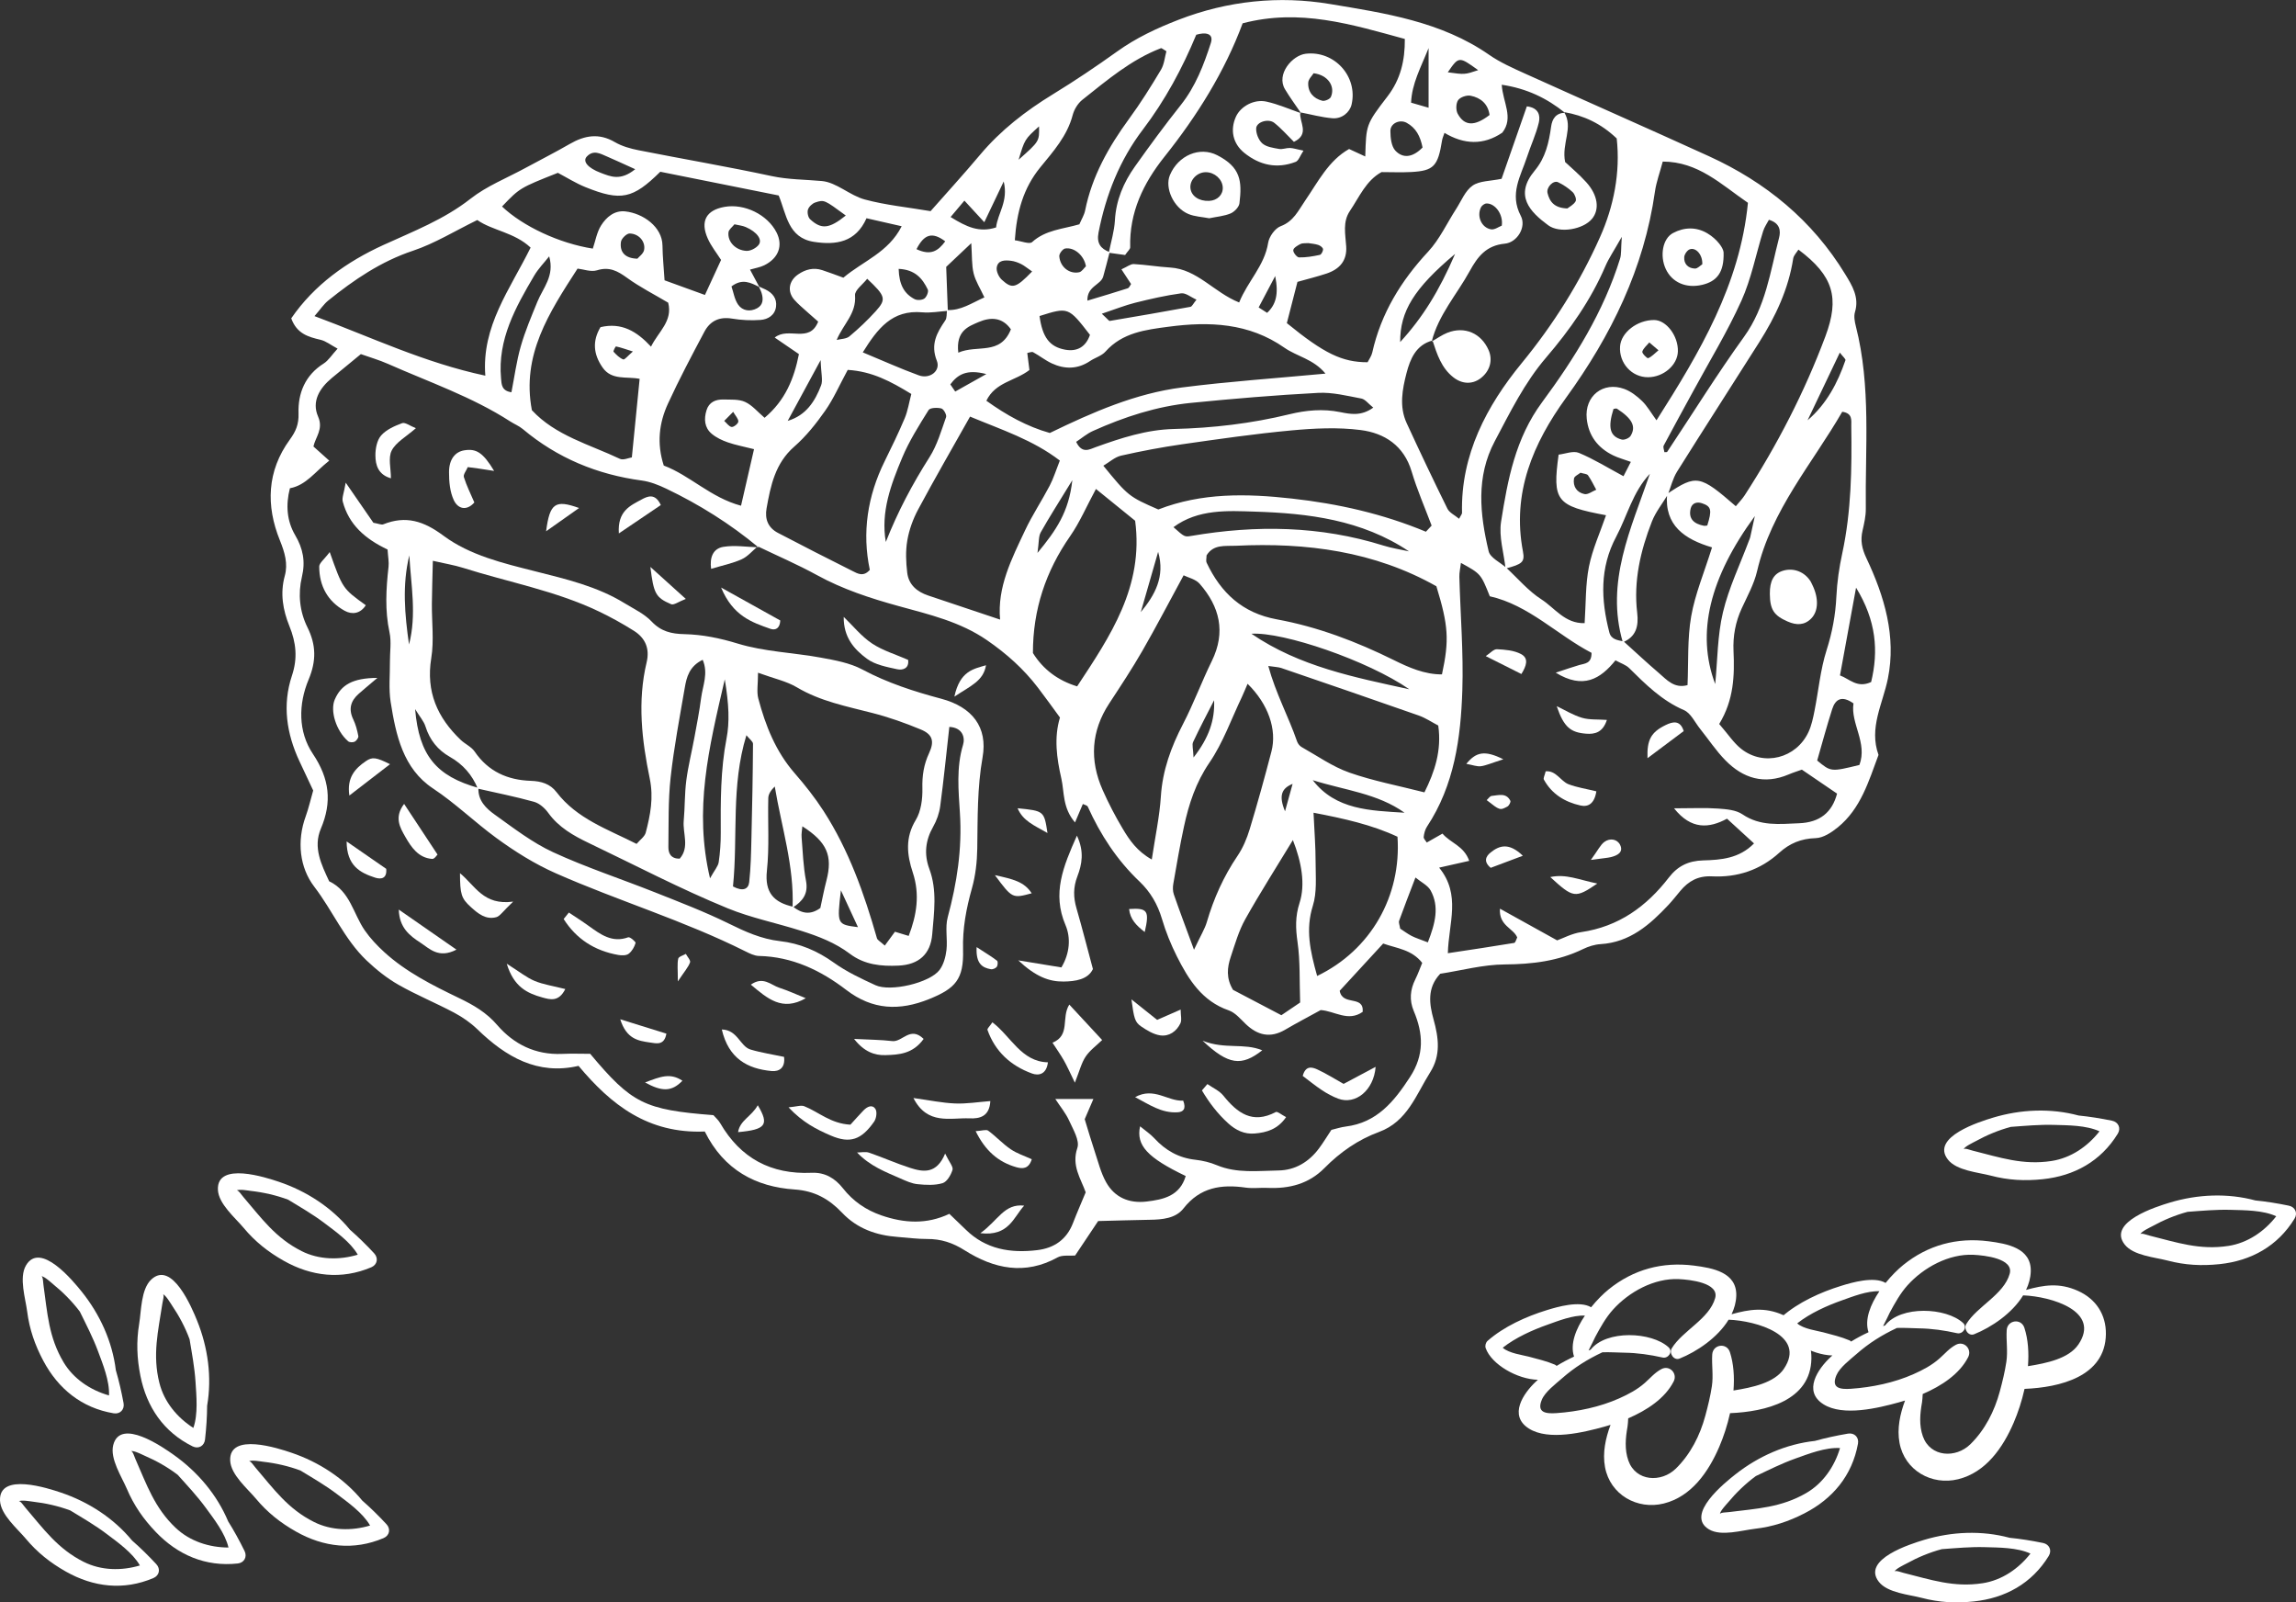 <?xml version="1.0" encoding="UTF-8"?> <!-- Creator: CorelDRAW 2020 (64-Bit) --> <svg xmlns="http://www.w3.org/2000/svg" xmlns:xlink="http://www.w3.org/1999/xlink" xmlns:xodm="http://www.corel.com/coreldraw/odm/2003" xml:space="preserve" width="35.023mm" height="24.438mm" style="shape-rendering:geometricPrecision; text-rendering:geometricPrecision; image-rendering:optimizeQuality; fill-rule:evenodd; clip-rule:evenodd" viewBox="0 0 1467.94 1024.28"><rect x="0" y="0" width="1467.94" height="1024.28" fill="#333333" stroke="none"/> <defs> <style type="text/css"> <![CDATA[ .fil0 {fill:white;fill-rule:nonzero} ]]> </style> </defs> <g id="Слой_x0020_1">  <g id="_2448178557936"> <path class="fil0" d="M1140.26 840.69c-12.11,-5.44 -22.05,-3.65 -33.18,-0.6 1.75,-3.71 2.86,-7.62 3,-11.73 0.52,-15.13 -15.26,-17.86 -27.04,-19.36 -20.14,-2.57 -38.71,2.38 -54.57,15.22 -3.31,2.68 -7.4,6.7 -11.2,11.4 -7.36,-4.37 -21.49,-0.27 -28.4,1.87 -13.19,4.07 -27.34,10.47 -37.77,19.6 -1.2,1.05 -1.76,3.16 -1.23,4.66 3.65,10.39 20.19,19.94 33.39,20.24 -0.33,0.29 -0.67,0.58 -1,0.89 -8.44,7.8 -17.93,21.96 -4.74,30.3 12.54,7.93 35.06,2.43 48.23,-1.22 1.29,-0.36 2.62,-0.76 3.95,-1.17 -3.2,8.56 -5.22,17.91 -3.54,27.03 3.24,17.63 20.61,27.47 37.57,23.25 17.66,-4.39 28.59,-20.21 35.47,-36.23 2.74,-6.36 5.19,-13.78 6.9,-21.51 22.47,-0.93 51.64,-7.8 52.01,-34.96 0.18,-12.57 -6.39,-22.54 -17.86,-27.69zm-146.05 31.66l0 0c-5.39,-2.3 -11.11,-3.62 -16.77,-5.14 -3.85,-1.04 -12.75,-2.14 -16.68,-5.72 8.37,-6.57 19.13,-11.36 28.82,-14.78 6.56,-2.32 15.99,-6.1 23.73,-5.75 -5.72,8.45 -9.62,18.14 -6.95,26.2 -3.83,1.78 -7.56,3.75 -11.16,5.97 -0.29,-0.32 -0.6,-0.6 -1,-0.77zm146.32 2.64l0 0c-6.12,8.99 -20.22,11.93 -32.23,13.85 0.67,-8.63 0.13,-17.13 -2.29,-24.54 -2.05,-6.24 -10.9,-4.99 -11.3,1.53 -0.41,6.82 0.81,13.37 -0.22,20.24 -0.96,6.37 -2.52,12.72 -4.2,18.93 -3.37,12.52 -9.44,24.54 -18.81,33.74 -9.35,9.17 -25.63,8.28 -30.37,-5.04 -2.52,-7.08 -1.84,-14.51 -0.56,-21.74 0.23,-1.31 0.33,-3.28 0.44,-5.33 11.94,-5.13 23.57,-12.76 29.08,-23.6 2.6,-5.12 -2.67,-10.64 -7.87,-7.87 -4.26,2.28 -6.96,5.63 -10.54,8.79 -4.92,4.34 -10.48,7.26 -16.42,9.92 -12.35,5.52 -26.63,8.5 -40.12,9.43 -6.79,0.47 -12.84,-0.28 -9.34,-8.6 2.12,-5.05 8.73,-9.97 12.71,-13.47 8.24,-7.25 16.43,-12.3 26.01,-16.82 4.73,-0.18 9.7,0.2 13.99,0.26 8.37,0.12 16.32,1.26 24.49,3.09 3.62,0.81 6.85,-3.77 3.81,-6.55 -10.87,-9.98 -39.81,-11.22 -49.82,1.54 -0.44,0.17 -0.89,0.32 -1.32,0.49 1.87,-3.45 3.86,-7.87 4.26,-8.62 3.21,-5.99 6.8,-12.44 11.36,-17.48 10.3,-11.42 26.42,-20.22 42.11,-19.5 7.13,0.33 25.94,2.36 23.21,12.14 -3.74,13.37 -20.84,20.74 -27.76,32.12 -1.86,3.06 1.31,8.02 5.02,6.53 11.09,-4.45 24.33,-13.37 31.33,-24.85 17.97,0.69 49.83,10.06 35.33,31.41z"></path> <path class="fil0" d="M1328.53 825.14c-12.1,-5.43 -22.04,-3.65 -33.18,-0.6 1.76,-3.7 2.87,-7.62 3.01,-11.72 0.52,-15.13 -15.26,-17.86 -27.04,-19.37 -20.14,-2.57 -38.71,2.38 -54.57,15.22 -3.31,2.68 -7.4,6.7 -11.2,11.4 -7.35,-4.37 -21.48,-0.28 -28.39,1.86 -13.18,4.07 -27.34,10.48 -37.77,19.61 -1.2,1.04 -1.76,3.16 -1.24,4.66 3.65,10.39 20.19,19.94 33.4,20.24 -0.33,0.3 -0.67,0.58 -1,0.88 -8.44,7.8 -17.94,21.97 -4.74,30.31 12.54,7.93 35.07,2.43 48.23,-1.22 1.29,-0.36 2.62,-0.75 3.95,-1.17 -3.2,8.57 -5.22,17.91 -3.54,27.04 3.24,17.63 20.61,27.47 37.57,23.25 17.66,-4.39 28.59,-20.2 35.47,-36.22 2.73,-6.37 5.18,-13.77 6.9,-21.51 22.46,-0.92 51.64,-7.8 52.01,-34.96 0.18,-12.57 -6.39,-22.55 -17.87,-27.7zm-146.05 31.66l0 0c-5.4,-2.3 -11.11,-3.62 -16.77,-5.15 -3.85,-1.04 -12.75,-2.14 -16.68,-5.72 8.36,-6.57 19.13,-11.37 28.82,-14.79 6.56,-2.32 15.99,-6.09 23.73,-5.75 -5.71,8.45 -9.62,18.14 -6.95,26.2 -3.84,1.77 -7.56,3.74 -11.16,5.97 -0.29,-0.32 -0.6,-0.61 -1,-0.78zm146.32 2.64l0 0c-6.11,9 -20.22,11.93 -32.23,13.85 0.67,-8.63 0.13,-17.13 -2.29,-24.54 -2.04,-6.24 -10.9,-4.99 -11.3,1.53 -0.41,6.82 0.81,13.38 -0.22,20.24 -0.95,6.37 -2.52,12.72 -4.19,18.93 -3.37,12.53 -9.44,24.54 -18.82,33.74 -9.34,9.17 -25.62,8.28 -30.36,-5.03 -2.52,-7.08 -1.84,-14.51 -0.55,-21.74 0.23,-1.31 0.32,-3.28 0.44,-5.33 11.94,-5.13 23.58,-12.76 29.08,-23.6 2.6,-5.12 -2.66,-10.65 -7.86,-7.87 -4.27,2.28 -6.96,5.64 -10.54,8.79 -4.92,4.33 -10.48,7.26 -16.42,9.91 -12.36,5.53 -26.64,8.49 -40.12,9.42 -6.79,0.47 -12.84,-0.27 -9.34,-8.6 2.13,-5.05 8.73,-9.97 12.71,-13.47 8.24,-7.25 16.43,-12.3 26.01,-16.82 4.73,-0.18 9.7,0.19 13.99,0.26 8.37,0.13 16.32,1.27 24.48,3.1 3.63,0.81 6.85,-3.76 3.82,-6.55 -10.87,-9.98 -39.81,-11.23 -49.82,1.54 -0.44,0.16 -0.89,0.32 -1.32,0.49 1.87,-3.45 3.86,-7.86 4.26,-8.62 3.21,-5.99 6.81,-12.43 11.36,-17.48 10.3,-11.42 26.42,-20.22 42.12,-19.5 7.12,0.34 25.94,2.36 23.21,12.14 -3.74,13.37 -20.83,20.74 -27.76,32.12 -1.87,3.06 1.31,8.01 5.02,6.53 11.1,-4.46 24.34,-13.37 31.33,-24.86 17.97,0.69 49.83,10.07 35.33,31.42z"></path> <path class="fil0" d="M1181.46 916.41c-7.38,1.26 -14.37,2.77 -21.12,4.65 -18.36,2 -35.89,9.7 -50.59,21.21 -6.69,5.24 -32.77,26.01 -17.08,35.36 7.76,4.62 21.08,0.55 29.31,-0.39 11.48,-1.32 21.54,-4.66 31.75,-9.91 17.99,-9.26 30.46,-24.12 34.16,-44.49 0.75,-4.13 -2.33,-7.13 -6.43,-6.43zm-26.67 37.99l0 0c-16.09,9.31 -31.58,9.9 -49.4,12.16 -1.49,0.19 -5.71,0.18 -5.74,1.32 -0.16,-1.79 4.34,-6.47 5.29,-7.61 5.1,-6.13 11.13,-11.95 17.63,-16.72 8.3,-3.95 16.67,-8.14 25.3,-11.21 8.26,-2.94 19.23,-7.29 28.55,-6.71 -3.54,11.82 -10.86,22.53 -21.63,28.77z"></path> <path class="fil0" d="M1350.32 716.38c-7.33,-1.5 -14.39,-2.63 -21.36,-3.32 -17.83,-4.8 -36.96,-3.99 -54.84,1.4 -8.13,2.46 -39.98,12.35 -28.74,26.75 5.55,7.13 19.44,8.17 27.45,10.28 11.17,2.94 21.75,3.47 33.17,2.28 20.12,-2.1 37.14,-11.42 47.98,-29.06 2.2,-3.58 0.41,-7.49 -3.66,-8.33zm-38.63 25.74l0 0c-18.37,2.83 -33.02,-2.24 -50.44,-6.6 -1.46,-0.36 -5.39,-1.91 -5.83,-0.85 0.5,-1.73 6.39,-4.45 7.69,-5.17 6.98,-3.86 14.7,-7.09 22.5,-9.17 9.16,-0.67 18.48,-1.54 27.64,-1.27 8.76,0.25 20.56,0.19 29.05,4.1 -7.59,9.73 -18.3,17.05 -30.6,18.96z"></path> <path class="fil0" d="M1306.18 986.3c-7.32,-1.5 -14.39,-2.63 -21.36,-3.32 -17.83,-4.8 -36.96,-3.99 -54.84,1.4 -8.13,2.46 -39.98,12.35 -28.74,26.75 5.55,7.12 19.44,8.16 27.45,10.27 11.17,2.94 21.76,3.47 33.17,2.28 20.12,-2.1 37.14,-11.42 47.98,-29.06 2.2,-3.58 0.41,-7.49 -3.66,-8.33zm-38.63 25.73l0 0c-18.37,2.84 -33.02,-2.24 -50.44,-6.59 -1.46,-0.36 -5.39,-1.9 -5.83,-0.85 0.5,-1.74 6.39,-4.46 7.69,-5.17 6.98,-3.86 14.71,-7.09 22.5,-9.17 9.17,-0.67 18.48,-1.54 27.64,-1.27 8.76,0.25 20.56,0.18 29.04,4.1 -7.59,9.74 -18.3,17.05 -30.6,18.96z"></path> <path class="fil0" d="M1463.34 770.68c-7.33,-1.51 -14.4,-2.64 -21.36,-3.33 -17.83,-4.8 -36.96,-3.99 -54.84,1.41 -8.13,2.45 -39.98,12.34 -28.74,26.75 5.55,7.12 19.44,8.16 27.45,10.27 11.18,2.94 21.76,3.48 33.17,2.29 20.12,-2.1 37.14,-11.42 47.98,-29.07 2.2,-3.58 0.41,-7.49 -3.66,-8.32zm-38.63 25.73l0 0c-18.37,2.84 -33.02,-2.24 -50.45,-6.59 -1.46,-0.36 -5.39,-1.9 -5.83,-0.85 0.5,-1.74 6.39,-4.46 7.69,-5.17 6.98,-3.86 14.71,-7.09 22.5,-9.17 9.17,-0.67 18.48,-1.54 27.64,-1.27 8.76,0.25 20.56,0.18 29.04,4.1 -7.59,9.74 -18.29,17.06 -30.59,18.96z"></path> <path class="fil0" d="M79 896.9c-1.36,-7.36 -2.97,-14.33 -4.94,-21.05 -2.25,-18.33 -10.19,-35.75 -21.9,-50.3 -5.33,-6.61 -26.46,-32.42 -35.59,-16.6 -4.51,7.83 -0.26,21.1 0.79,29.3 1.47,11.46 4.95,21.47 10.34,31.61 9.5,17.86 24.53,30.13 44.95,33.55 4.14,0.7 7.1,-2.43 6.35,-6.52zm-38.36 -26.14l0 0c-9.54,-15.96 -10.33,-31.44 -12.84,-49.23 -0.21,-1.49 -0.26,-5.71 -1.4,-5.73 1.79,-0.18 6.53,4.25 7.68,5.19 6.2,5.02 12.09,10.96 16.95,17.4 4.06,8.25 8.37,16.55 11.56,25.14 3.06,8.22 7.55,19.13 7.1,28.46 -11.87,-3.37 -22.68,-10.55 -29.06,-21.24z"></path> <path class="fil0" d="M131.09 920.14c0.83,-7.44 1.3,-14.57 1.34,-21.58 3.14,-18.2 0.56,-37.17 -6.46,-54.48 -3.19,-7.87 -15.99,-38.67 -29.29,-26.15 -6.58,6.19 -6.34,20.11 -7.7,28.28 -1.89,11.4 -1.45,21.98 0.79,33.25 3.95,19.84 14.8,35.93 33.37,45.09 3.77,1.86 7.5,-0.29 7.95,-4.41zm-29.18 -36.1l0 0c-4.53,-18.03 -0.81,-33.08 1.91,-50.84 0.23,-1.48 1.4,-5.54 0.31,-5.88 1.77,0.34 5.03,5.95 5.86,7.18 4.49,6.59 8.42,13.98 11.21,21.56 1.51,9.06 3.24,18.26 3.82,27.4 0.55,8.75 1.71,20.49 -1.4,29.3 -10.39,-6.66 -18.68,-16.64 -21.7,-28.72z"></path> <path class="fil0" d="M99.92 999.82c-5.1,-5.47 -10.21,-10.49 -15.48,-15.09 -11.75,-14.25 -27.81,-24.68 -45.5,-30.65 -8.05,-2.71 -39.73,-13.12 -38.93,5.13 0.39,9.02 11.1,17.93 16.41,24.28 7.4,8.87 15.71,15.45 25.71,21.1 17.61,9.95 36.88,12.23 55.94,4.14 3.87,-1.64 4.68,-5.87 1.85,-8.91zm-46.4 -1.44l0 0c-16.61,-8.34 -25.6,-20.97 -37.27,-34.62 -0.98,-1.14 -3.29,-4.68 -4.26,-4.07 1.41,-1.12 7.79,0.08 9.26,0.24 7.93,0.91 16.09,2.75 23.65,5.57 7.85,4.78 15.95,9.47 23.25,14.99 7,5.29 16.64,12.07 21.29,20.18 -11.83,3.54 -24.8,3.29 -35.92,-2.3z"></path> <path class="fil0" d="M247.07 974.28c-5.09,-5.48 -10.2,-10.49 -15.47,-15.1 -11.74,-14.25 -27.8,-24.68 -45.5,-30.65 -8.05,-2.72 -39.73,-13.12 -38.93,5.13 0.39,9.02 11.11,17.93 16.41,24.28 7.4,8.88 15.71,15.45 25.71,21.1 17.61,9.95 36.88,12.23 55.94,4.14 3.86,-1.64 4.68,-5.87 1.84,-8.91zm-46.39 -1.44l0 0c-16.62,-8.34 -25.61,-20.97 -37.27,-34.62 -0.98,-1.14 -3.29,-4.67 -4.26,-4.07 1.41,-1.12 7.79,0.08 9.26,0.25 7.93,0.9 16.09,2.75 23.65,5.57 7.85,4.77 15.95,9.46 23.26,14.99 6.99,5.29 16.64,12.08 21.29,20.19 -11.83,3.53 -24.79,3.29 -35.92,-2.3z"></path> <path class="fil0" d="M239.22 801.15c-5.09,-5.47 -10.2,-10.48 -15.47,-15.09 -11.74,-14.25 -27.8,-24.68 -45.5,-30.65 -8.05,-2.71 -39.73,-13.12 -38.93,5.13 0.4,9.03 11.11,17.93 16.41,24.29 7.4,8.88 15.71,15.45 25.71,21.1 17.61,9.95 36.88,12.23 55.94,4.14 3.87,-1.64 4.67,-5.86 1.84,-8.91zm-46.39 -1.43l0 0c-16.62,-8.34 -25.61,-20.97 -37.28,-34.62 -0.98,-1.14 -3.28,-4.67 -4.26,-4.07 1.41,-1.12 7.79,0.08 9.26,0.25 7.93,0.9 16.09,2.75 23.65,5.57 7.85,4.77 15.95,9.46 23.26,14.99 6.99,5.29 16.64,12.08 21.28,20.19 -11.82,3.53 -24.79,3.29 -35.92,-2.3z"></path> <path class="fil0" d="M156.35 991.42c-3.3,-6.71 -6.74,-12.98 -10.47,-18.92 -7.14,-17.04 -19.51,-31.64 -34.73,-42.47 -6.92,-4.92 -34.26,-24.02 -38.75,-6.32 -2.23,8.76 5.47,20.37 8.71,27.99 4.52,10.63 10.59,19.32 18.53,27.61 13.99,14.61 31.79,22.35 52.37,20.1 4.17,-0.46 6.17,-4.27 4.34,-8zm-44.01 -14.75l0 0c-13.5,-12.78 -18.46,-27.46 -25.71,-43.9 -0.61,-1.38 -1.8,-5.43 -2.9,-5.13 1.68,-0.67 7.44,2.32 8.8,2.91 7.33,3.15 14.62,7.27 21.04,12.15 6.14,6.83 12.54,13.66 17.95,21.06 5.17,7.08 12.45,16.36 14.56,25.46 -12.34,-0.03 -24.69,-4 -33.74,-12.56z"></path> <path class="fil0" d="M468.75 263.26c-3.07,3.09 -4.4,4.45 -5.73,5.79 1.57,1.38 3.03,3.63 4.77,3.87 1.33,0.16 4.19,-2.13 4.25,-3.43 0.09,-1.79 -1.82,-3.67 -3.28,-6.23zm-64.11 -38.58c-4.77,-1.51 -7.73,-2.58 -10.79,-3.23 -0.3,-0.08 -1.93,3.01 -1.58,3.38 1.79,1.96 3.82,3.99 6.2,4.93 0.86,0.34 2.89,-2.29 6.17,-5.08zm421.79 276.38c-6.9,2.82 -9.1,7.32 -4.85,17.53 2.38,-8.63 3.62,-13.06 4.85,-17.53zm184.04 -198.88c-1.24,1.06 -3.91,2.19 -4.15,3.7 -0.8,5.07 1.84,8.99 6.76,9.95 2.23,0.42 4.97,-1.78 7.47,-2.78 -1.71,-3.09 -3.22,-6.35 -5.26,-9.22 -0.68,-0.97 -2.7,-0.98 -4.83,-1.65zm-424.51 -142.91c9.22,4.33 13.85,1.09 18.37,-5 -8.42,-6.37 -13.58,-4.43 -18.37,5zm21.63 86.45c1.04,1.52 2.08,3.04 3.13,4.56 5.59,-3.14 11.17,-6.27 19.88,-11.17 -12.81,-3.34 -18.43,0.47 -23.01,6.6zm197.12 -49.21c1.8,1.14 3.61,2.3 5.42,3.46 5.53,-5.16 7.53,-11.77 5.16,-23.51 -4.48,8.47 -7.52,14.26 -10.58,20.06zm-153.46 -94.41c13.28,-11.77 13.28,-11.77 13.05,-21.31 -9.19,8.28 -9.14,8.3 -13.05,21.31zm185.25 53.31c-2.02,0.18 -3.77,-0.1 -5.04,0.55 -1.83,0.94 -4.47,2.45 -4.61,3.94 -0.15,1.48 2.3,4.59 3.67,4.63 4.44,0.1 8.94,-0.67 13.31,-1.61 0.97,-0.18 2.15,-2.46 2.04,-3.68 -0.09,-1.01 -1.79,-2.26 -3.02,-2.67 -2.18,-0.72 -4.53,-0.86 -6.35,-1.16zm255.04 180.51c3.09,-9.9 2.64,-12.22 -3.4,-14.24 -3.22,-1.09 -6.36,-0.14 -7.22,3.39 -1.62,6.73 2.32,9.8 8.34,10.99 0.73,0.16 1.51,-0.08 2.28,-0.14zm-165.9 -289.71c10.84,1.51 10.84,1.51 19.43,-1.37 -12.36,-8.89 -12.36,-8.89 -19.43,1.37zm-231.35 123.99c-1.16,-6.9 -7.51,-12.34 -13.32,-11.34 -1.55,0.28 -3.85,3.31 -3.72,4.93 0.49,6.79 6.4,11.53 12.66,10.25 1.79,-0.35 3.14,-2.72 4.38,-3.84zm265.87 -25.98c1.06,-7.27 -4.33,-14.31 -9.79,-14.16 -1.21,0.03 -2.93,1.28 -3.5,2.43 -2.85,5.7 0.28,13.05 6.41,14.11 2.3,0.39 5.03,-1.68 6.87,-2.37zm-230.8 247.07c8.94,-10.83 15.68,-22.65 11.09,-38.53 -3.97,13.84 -7.53,26.18 -11.09,38.53zm-321.86 -225.93c1.04,-1.27 3.81,-3.16 4.29,-5.51 1.07,-5.35 -3.29,-10.5 -9.25,-10.6 -1.89,-0.04 -5.23,3.22 -5.53,5.3 -0.96,6.67 2.72,10.6 10.49,10.81zm368.75 282.22c-4.53,8.88 -9.2,17.68 -13.42,26.69 -0.86,1.81 0.05,4.44 0.26,9.93 9.92,-12.73 13.68,-23.94 13.15,-36.62zm-90.66 -140.64c-8.6,14.06 -14.7,23.54 -20.21,33.35 -1.45,2.59 -1.07,6.21 -2.07,13.15 11.9,-14.44 20.02,-26.05 22.28,-46.5zm-216.02 -163.56c-1.36,1.74 -3.62,3.31 -3.82,5.1 -0.68,5.95 4.43,11.49 11.42,11.88 2.58,0.15 6.06,-1.65 7.76,-3.7 2.79,-3.36 -0.89,-8.4 -8.2,-11.56 -2.05,-0.88 -4.39,-1.09 -7.16,-1.73zm562.02 118.02c-3.76,11.88 -2.36,17.58 5.29,19.58 1.64,0.42 4.79,-0.93 5.67,-2.4 3.63,-6.01 0.96,-11.03 -8.75,-17.34 -0.49,-0.32 -1.48,0.08 -2.21,0.16zm-118.23 -230.67c-5.09,12.78 -10.65,22.55 -11.19,34.89 4.25,1.23 7.52,2.18 11.19,3.24l0 -38.13zm-338.81 141.14c0.28,10.15 3.6,15.91 10.2,19.35 1.65,0.86 4.79,0.65 6.27,-0.41 1.43,-1.04 2.8,-4.39 2.15,-5.75 -3.36,-6.94 -7.97,-12.7 -18.62,-13.19zm581.11 96.8c12.15,-10.4 19.22,-23.88 24.22,-38.4 0.26,-0.75 -1.58,-2.24 -3.6,-4.88 -7.12,14.95 -13.87,29.11 -20.62,43.28zm-614.89 -130.9c-13.66,-10.01 -13.76,-10.26 -19.52,-8.35 -1.92,0.64 -4.08,2.69 -4.69,4.56 -0.56,1.77 0.06,4.93 1.38,6.16 7.17,6.62 12.21,6.17 22.82,-2.38zm119.12 35.76c-3.31,-2.27 -5.05,-3.77 -7.07,-4.77 -2.02,-0.98 -4.26,-1.81 -6.48,-2.07 -3.84,-0.47 -8.35,-0.52 -9.09,4.3 -0.36,2.43 1.3,6.04 3.23,7.8 6.71,6.14 9.02,5.44 19.4,-5.26zm-156.27 95.49c11.81,-3.5 17.49,-12.59 21.36,-22.72 1.22,-3.22 -0.03,-7.38 -0.3,-16.12 -8.76,16.15 -14.91,27.5 -21.06,38.84zm-97.5 -160.86c-8.34,-3.76 -13.18,-6.04 -18.11,-8.15 -4.21,-1.8 -8.53,-4.41 -12.78,0 -2.98,3.11 0.64,7.38 8.81,10.46 6.29,2.36 12.6,5.38 22.07,-2.31zm546.23 -34.66c-0.98,-7.13 -5.69,-11.05 -12.16,-12.32 -2.48,-0.49 -6.59,0.92 -7.95,2.85 -1.41,2.04 -1.5,6.35 -0.28,8.64 4.35,8.06 10.9,8.14 20.39,0.83zm-42.84 20.78c-1.47,-7.32 -4.26,-12.54 -10.14,-15.77 -4.3,-2.39 -10.42,0.19 -10.42,5.17 0,4.3 0.57,9.82 3.19,12.63 4.79,5.07 11,4.48 17.36,-2.02zm-301.76 44.44c10.29,6.36 18.32,10.14 29.09,6.66 1.02,-9.1 7.97,-16.59 4.88,-29.38 -4.62,9.71 -8.09,16.97 -12.41,26.03 -5.03,-5.46 -8.44,-9.14 -12.72,-13.79 -2.51,2.98 -4.84,5.76 -8.84,10.49zm38.56 71.78c-5.51,-7.86 -13.06,-7.87 -20.57,-4.66 -6.72,2.87 -14.66,5.65 -13.06,19.59 12.06,-5.33 26.82,2.04 33.64,-14.93zm58.12 -9.96c3.96,3.65 4.6,4.68 5.07,4.6 17.21,-2.89 34.42,-5.86 51.58,-9.01 1.09,-0.19 1.87,-2.14 3.89,-4.59 -3.57,-1.57 -6.9,-4.45 -9.8,-4.05 -9.88,1.36 -19.69,3.6 -29.39,6.02 -6.44,1.62 -12.66,4.12 -21.35,7.03zm-169.51 16.77c2.77,-0.71 6.19,-0.64 8.16,-2.3 5.94,-4.96 11.62,-10.34 16.82,-16.08 6.95,-7.71 6.3,-9.7 -5.46,-20.73 -2.79,3.6 -8.02,7.28 -7.77,10.55 0.89,11.84 -7.32,18.04 -11.75,28.57zm395.39 -55c-26.4,22.15 -35.22,36.79 -35.11,56.34 14.36,-15.66 24.9,-32.63 35.11,-56.34zm-91 336.39c14.67,19.08 36.84,19.44 58.68,20.8 -17.24,-12.35 -38.54,-14.42 -58.68,-20.8zm-174.69 -296.69c1.84,13.4 6.27,19.68 16.43,21.52 7.81,1.43 13.29,-2.02 15.82,-9.49 -13.81,-17.84 -13.81,-17.84 -32.24,-12.03zm248.27 400.37c4.82,-12.4 7.43,-22.82 1.81,-33.13 -1.79,-3.29 -6.01,-5.27 -9.72,-8.33 -3.99,10.44 -7.34,19.01 -10.45,27.64 -0.43,1.22 0.36,2.85 0.68,5.04 2.13,1.37 4.55,3.23 7.23,4.63 2.64,1.36 5.55,2.23 10.45,4.15zm273.78 -226.74c-3.73,20.32 -6.9,37.68 -10.28,56.1 6.05,2.16 10.96,8.41 19.92,4.22 4.79,-19.83 3.32,-39.17 -9.64,-60.32zm-835.55 -211.77c-3.22,4.08 -6.95,7.86 -9.57,12.3 -11.94,20.29 -23.47,40.81 -21.21,65.7 0.34,3.81 0.31,7.97 6.65,8.86 1.92,-9.77 3.22,-19.75 5.96,-29.33 2.78,-9.72 6.78,-19.1 10.6,-28.47 3.67,-9.02 11.15,-16.51 7.57,-29.07zm833.9 285.76c-7.46,-5.28 -11.56,-2.69 -13.59,3.58 -3.51,10.95 -6.48,22.05 -9.62,32.93 8.78,7.29 8.78,7.29 27,2.83 5.31,-14.12 -5.75,-26.51 -3.79,-39.34zm-283.97 -9.03c-26.59,-18.37 -80.59,-36.81 -100.95,-35.5 30.76,21.04 66.06,27.86 100.95,35.5zm195.57 -3.35c1.49,-15.33 1.41,-31.02 4.95,-45.87 3.75,-15.71 10.94,-30.57 16.64,-45.82 0.26,-0.73 0.63,-1.42 0.79,-2.17 0.75,-3.25 1.43,-6.5 2.95,-13.5 -28.85,39.35 -37.63,74.78 -25.34,107.36zm-530.27 -90.81c7.63,-19.39 17.05,-37.09 27.93,-54.2 4.9,-7.7 7.51,-16.9 10.6,-25.62 0.5,-1.42 -1.56,-5.17 -3.02,-5.53 -2.58,-0.65 -7.2,-0.52 -8.17,1.03 -6.13,9.87 -12.45,19.82 -16.9,30.5 -7.15,17.11 -13.79,34.65 -10.44,53.82zm183.9 -9.47c7.12,6.35 7.12,6.33 11.52,5.58 41.34,-7.04 82.31,-6.47 122.69,6.18 5.31,1.67 10.9,2.49 16.37,3.71 -30.18,-20.22 -64.53,-24.35 -98.69,-25.4 -16.94,-0.53 -36.07,-1.81 -51.88,9.93zm380.7 -196.47c-1.21,2.31 -2.89,4.66 -3.7,7.29 -4.63,14.85 -7.56,30.42 -13.9,44.48 -8.94,19.8 -20.33,38.47 -30.72,57.62 -6.31,11.64 -12.75,23.21 -18.95,34.92 -0.55,1.03 0.26,2.81 0.45,4.22 0.62,-0.06 1.57,0.11 1.79,-0.21 16.34,-24.53 31.89,-49.64 49.12,-73.52 13.84,-19.19 16.77,-41.57 22.39,-63.28 1.13,-4.34 0.77,-9.38 -6.49,-11.52zm-252.97 120.05c-3.11,-2.45 -5.12,-5.32 -7.58,-5.79 -9.13,-1.72 -18.48,-4.11 -27.61,-3.63 -27.18,1.43 -54.32,3.72 -81.42,6.41 -21.84,2.18 -42.58,8.95 -62.55,17.92 -3.92,1.75 -7.3,4.69 -10.78,6.98 3.8,7.9 8.57,4.79 12.57,3.35 16.19,-5.83 32.42,-11.14 49.85,-11.57 24.98,-0.6 49.64,-3.5 73.98,-9.43 10.53,-2.57 21.33,-3.61 32.38,-1.37 6.32,1.27 13.47,2.77 21.17,-2.86zm-46.74 380.29c-0.48,-13.98 0.09,-26.46 -1.66,-38.59 -1.25,-8.7 -1.52,-16.42 1.27,-25.04 3.82,-11.74 1.37,-25.99 -4.25,-40.22 -10.41,17.17 -20.93,33.6 -30.45,50.6 -4.16,7.42 -6.53,15.89 -9.27,24.03 -2.29,6.77 -3.06,13.71 1.46,21.12 9.66,5.05 19.92,10.45 30.9,16.21 4.38,-2.97 8.74,-5.92 11.99,-8.12zm10.87 -16.98c34.39,-16.56 53.97,-51.16 51.37,-89 -16.37,-7.65 -34.14,-11.62 -53.68,-15.35 0.54,11.83 1.35,21.8 1.33,31.76 0,9.3 0.94,19.15 -1.77,27.73 -4.77,15.13 -1.74,28.84 2.75,44.86zm-96.36 -591.1c-2.25,-1.31 -3.06,-2.13 -3.49,-1.96 -19.13,7.34 -34.49,20.5 -50.24,32.98 -2.88,2.28 -5.25,6.17 -6.19,9.74 -3.5,13.38 -12.41,23.29 -20.73,33.46 -10.85,13.32 -15.09,28.53 -16.27,46.6 4.24,0.55 9.33,2.72 11.04,1.18 8.6,-7.83 19.78,-8.34 30.23,-11.38 1.36,-3.19 3.09,-5.91 3.68,-8.85 4.41,-21.93 15.06,-40.74 28.09,-58.57 7.36,-10.03 13.99,-20.64 20.38,-31.33 2.13,-3.56 2.46,-8.19 3.49,-11.87zm65.13 392.96c4.77,17.55 12.96,32.42 18.41,48.24 0.48,1.37 1.62,2.85 2.88,3.56 10.08,5.66 19.75,12.54 30.5,16.32 15.19,5.35 31.2,8.34 48.04,12.65 6.6,-13.27 11.09,-26.75 8.83,-42.72 -4.22,-2.2 -8.1,-4.84 -12.39,-6.37 -29.25,-10.27 -58.59,-20.33 -87.92,-30.38 -2,-0.67 -4.24,-0.67 -8.34,-1.31zm-47.49 181.37c4.39,-9.37 6.92,-13.35 8.19,-17.69 4.43,-15.13 10.76,-29.23 19.63,-42.31 3.46,-5.1 5.97,-11.09 7.77,-17.02 4.98,-16.42 9.55,-32.98 13.89,-49.6 3.7,-14.15 -2.07,-30.49 -15.23,-43.38 -1.35,3.09 -2.43,5.83 -3.68,8.5 -6.73,14.06 -12,29.15 -20.7,41.88 -8.73,12.78 -13.17,26.44 -16.3,40.94 -2.62,12.1 -4.68,24.33 -6.81,36.53 -0.38,2.19 -0.38,4.72 0.34,6.78 3.53,10.24 7.37,20.34 12.89,35.37zm-102.99 -189.67c6.55,10.55 16.11,17.62 28.26,21.32 21.15,-32.08 42.71,-63.73 37.09,-105.87 -7.66,-6.2 -15.81,-12.82 -25.06,-20.32 -6.09,11.27 -10.37,21.37 -16.51,30.19 -15.58,22.42 -23.82,46.91 -23.78,74.69zm-320.35 -155.23c15.13,16.32 36.78,21.85 56.29,31.11 2.18,1.03 5.65,-0.63 7.63,-0.92 1.72,-17.37 3.3,-33.26 4.98,-50.22 -8.25,-1.67 -17.84,1.14 -23.66,-7.2 -5.94,-8.5 -6.65,-16.97 -1.37,-25.84 13.5,-3.18 23.2,2.66 32.3,12.46 4.83,-9.74 14.01,-16.3 10.98,-28.1 -9.03,-5.36 -18.13,-9.96 -26.27,-15.87 -6.07,-4.39 -11.33,-7.29 -19.23,-4.83 -3.87,1.2 -8.71,-0.67 -12.44,-1.09 -18.3,28.3 -35.9,55.25 -29.21,90.51zm201.94 -25.75c-5.37,9.91 -9.1,18.53 -14.38,26.06 -5.78,8.24 -12.21,16.35 -19.75,22.94 -12.25,10.68 -15.15,24.9 -17.76,39.53 -1.22,6.84 0.97,12.41 7.31,15.68 15.82,8.24 31.66,16.4 47.62,24.35 3.2,1.6 6.98,3.99 11.08,-0.73 -5.03,-23.82 -1.51,-47.14 9.49,-69.41 4.46,-9.07 8.9,-18.16 12.81,-27.47 2,-4.75 2.78,-10.02 4.24,-15.55 -13.02,-7.96 -25.08,-14.47 -40.67,-15.39zm194.4 312.97c2.19,-14.63 4.96,-27.37 5.8,-40.23 1.05,-16.76 6.55,-31.69 14.18,-46.39 6.79,-13.08 11.91,-27.03 18.41,-40.27 9.08,-18.49 5.02,-34.73 -7.8,-49.39 -2.57,-2.93 -7.34,-3.92 -10.24,-5.38 -9.33,17.16 -17.54,32.96 -26.41,48.35 -6.58,11.43 -13.86,22.44 -21.09,33.46 -11.68,17.78 -12.72,36.35 -4.24,55.49 3.77,8.5 8.11,16.83 12.89,24.83 4.28,7.17 9.07,14.23 18.49,19.53zm111.05 -310.59c-7.67,-9.34 -18.28,-10.96 -26.25,-16.55 -22.69,-15.88 -48.1,-16.88 -74.06,-13.42 -14.54,1.92 -29.49,3.69 -40.34,15.89 -2.43,2.74 -6.61,3.87 -9.82,6.01 -7.9,5.32 -16.16,5.4 -24.47,1.55 -4.19,-1.94 -7.88,-4.93 -11.96,-7.15 -0.91,-0.47 -2.49,0.29 -3.75,0.49 0.48,3.81 0.93,7.46 1.37,10.88 -9.18,7.1 -21.7,7.62 -27.53,19.64 12.77,9.17 25.96,16.5 40.57,20.61 27.58,-13.38 54.84,-25.29 84.48,-29.1 29.82,-3.82 59.84,-5.85 91.76,-8.85zm-537.15 1.32c-2.48,-31.67 15.81,-55.23 28.95,-81.87 -10.37,-9.77 -24.52,-10.88 -34.09,-17.63 -14.44,7.05 -27.21,14.99 -41.1,19.63 -20.55,6.86 -37.71,18.56 -54.18,31.83 -2.83,2.27 -4.9,5.48 -8.8,9.97 36.59,13.58 70.1,29.73 109.22,38.07zm309.91 26.16c-11.46,20.37 -22.65,39.7 -33.2,59.39 -3.27,6.1 -5.75,12.96 -6.91,19.75 -1.17,6.72 -0.88,13.89 -0.05,20.7 0.93,7.62 6.24,12.15 13.45,14.54 14.59,4.83 29.15,9.74 45.92,15.38 -1.91,-20.76 7.39,-38.83 15.97,-57.04 4.61,-9.81 10.69,-18.91 15.72,-28.53 2.44,-4.65 3.99,-9.77 6.5,-16.09 -17.38,-13.3 -37.03,-19.59 -57.39,-28.09zm151.21 88.72c0,1.72 -0.52,3.48 0.08,4.74 9.11,19.23 22.9,32.13 44.85,36.14 26.2,4.8 50.92,14.23 74.88,26.08 9.4,4.65 19.62,9.19 30.69,9.1 4.74,-21.9 4.15,-31.11 -3.56,-56.33 -39.55,-22.31 -83.03,-28.07 -128.18,-25.89 -6.88,0.32 -14.32,-1.09 -18.76,6.15zm140.23 -15.13c1.22,-1.31 2.45,-2.62 3.67,-3.93 -4.33,-11.52 -9.29,-22.85 -12.8,-34.62 -4.95,-16.54 -17.31,-24.49 -32.59,-26.45 -14.56,-1.87 -29.67,-1.11 -44.37,0.25 -23.3,2.15 -46.52,5.54 -69.71,8.84 -13.11,1.89 -26.16,4.35 -39.08,7.28 -3.99,0.9 -7.43,4.14 -11.35,6.43 15.83,19.37 16.32,19.77 35.16,27.98 27.78,-10.79 56.37,-10.21 85.39,-6.98 29.49,3.27 58.13,9.71 85.69,21.2zm187.53 122.9c5.83,6.71 9.27,12.1 14,15.84 14.46,11.48 35.31,6.15 43.12,-10.79 1.93,-4.17 2.9,-8.88 3.8,-13.42 2.59,-12.95 3.75,-26.35 7.73,-38.82 3.62,-11.32 5.7,-22.47 6.26,-34.24 0.44,-9.3 1.8,-18.63 3.78,-27.73 5.8,-26.9 6.14,-54.13 5.75,-81.41 -0.05,-3.37 1.03,-8.08 -5.78,-9.01 -19.14,33.17 -45.33,62.77 -54.45,101.9 -1.92,8.24 -6.22,15.96 -9.8,23.74 -4.01,8.71 -5.69,17.73 -5.26,27.26 0.7,15.66 0.26,31.2 -9.15,46.68zm-28.87 53.9c11.74,0 19.97,-0.43 28.13,0.16 5.32,0.38 11.45,0.86 15.6,3.68 11.43,7.76 23.68,6.2 36.16,5.71 13.4,-0.52 21.17,-6.97 24.34,-18.94 -8.15,-5.55 -15.14,-10.3 -22.51,-15.33 -2.62,0.96 -5.6,1.85 -8.44,3.07 -15.71,6.68 -29.18,2.51 -40.51,-9.1 -5.95,-6.07 -10.7,-13.3 -16.04,-19.96 -3.36,-4.17 -6.01,-10.17 -10.4,-12.06 -14.11,-6.09 -24.48,-16.43 -35.03,-26.87 -2.09,-2.07 -5.26,-3.03 -8.75,-4.95 -9.62,11.9 -20.59,18.69 -38.19,7.88 6.71,-2.2 10.83,-3.65 15,-4.87 3.53,-1.04 7.97,-0.77 7.88,-7.81 -21.92,-11.4 -40.06,-30.54 -65.04,-36.15 -5.73,-14.35 -5.73,-14.35 -18.45,-21.34 -0.39,3.32 -1.08,6.12 -1.01,8.91 0.65,24.17 2.68,48.36 1.9,72.48 -0.99,30.52 -5.09,60.71 -22.61,87.22 -1.23,1.86 -1.84,4.34 -2.1,6.59 -0.11,1.09 1.27,2.36 1.97,3.55 3.2,-1.82 6.41,-3.65 10.05,-5.71 5.09,6.05 13.67,7.72 17.09,17.42 -6.62,1.49 -11.92,2.69 -19.23,4.34 14.17,17.36 6.05,35.51 5.57,54.7 15.26,-2.32 28.86,-4.32 42.42,-6.58 0.82,-0.14 1.31,-2.31 1.93,-3.51 -2.4,-5.91 -11.81,-7.43 -11.04,-18.38 12.81,7.09 23.79,13.18 36.57,20.26 3.63,-1.28 9.33,-4.38 15.34,-5.27 23.92,-3.48 41.76,-16.33 56.07,-34.89 5.66,-7.34 12.47,-10.69 21.98,-10.96 11.28,-0.31 22.99,-1.17 32.48,-10.85 -5.87,-5.38 -10.98,-10.05 -17.26,-15.81 -11.33,6.11 -22.85,7.28 -33.87,-6.65zm-585.87 -167.41l0.48 0.57c-18.06,-15 -37.81,-27.39 -58.96,-37.5 -4.9,-2.34 -10.21,-4.45 -15.54,-5.18 -28.55,-3.82 -54.04,-14.35 -76.17,-32.92 -2.36,-1.97 -5.38,-3.17 -8,-4.85 -24.42,-15.77 -51.86,-25.14 -78.19,-36.81 -5.63,-2.49 -11.61,-4.19 -17.33,-6.24 -6.65,5.47 -12.64,10.36 -18.58,15.29 -7.83,6.51 -13.01,14.94 -8.76,24.65 3.54,8.03 -1.7,13.11 -2.98,19.11 3.49,3.12 6.67,5.96 10.11,9.05 -9.02,7.02 -14.74,15.72 -25.15,17.65 -2.78,10.75 -1.94,20.94 3.35,29.97 5.05,8.61 6.68,16.81 4.31,26.73 -2.57,10.8 -1.47,22.09 3.52,32.14 5.63,11.33 5.76,21.53 0.77,33.46 -6.58,15.71 -6.75,33.34 2.72,47.47 10.69,15.95 12.36,30.75 5.1,47.87 -5.08,11.97 0.35,22.9 5.33,33.6 13.38,6.29 15.4,20.76 22.76,31.39 3.51,5.08 7.89,9.69 12.45,13.87 14.02,12.78 30.9,21.23 47.77,29.35 9.29,4.47 17.55,9.23 24.49,17.31 10.61,12.3 24.5,19.13 41.39,18.41 6.17,-0.28 12.37,-0.05 18.02,-0.05 26.64,31.8 34.67,35.78 78.79,39.21 1.31,1.52 3.14,3.08 4.28,5.04 13.03,22.51 32.57,32.95 58.42,31.8 8.6,-0.4 15.06,3.49 20.16,9.98 6.49,8.22 14.62,13.82 24.57,17.26 14.52,5 28.87,5.88 43.41,-1 3.85,3.7 7.2,6.86 10.5,10.1 12.83,12.61 28.64,15.14 45.62,13.11 10.86,-1.29 18.88,-6.75 22.94,-17.35 2.48,-6.41 5.25,-12.72 8.11,-19.62 -3.08,-8.75 -9.2,-17 -5.33,-28.37 1.6,-4.7 -2.7,-11.82 -5.24,-17.43 -2.15,-4.77 -5.63,-8.91 -8.86,-13.86l24.36 0c-2.4,5.6 -4.21,9.77 -5.56,12.92 2.31,7.51 4.22,14.11 6.4,20.62 2.23,6.63 3.9,13.63 7.27,19.65 5.48,9.8 14.71,13.67 25.82,12.38 10.94,-1.29 21.36,-3.6 25.09,-16.32 -24.32,-11.67 -31.85,-19.51 -29.18,-31.78 3.44,2.85 6.6,4.93 9.09,7.62 7.17,7.8 15.65,12.62 26.36,13.78 4.61,0.53 9.33,1.65 13.61,3.45 12.83,5.36 26.26,3.58 39.44,3.38 10.61,-0.15 19.45,-5.44 25.89,-14.11 2.78,-3.73 5.2,-7.76 7.91,-11.83 3.14,-0.76 6.11,-1.75 9.15,-2.13 19.97,-2.48 30.89,-15.94 41.11,-31.62 9.25,-14.18 8.53,-27.76 2.43,-42.21 -2.94,-6.98 -2.33,-13.66 1.02,-20.35 1.72,-3.45 2.99,-7.14 4.38,-10.44 -6.77,-8.61 -16.28,-9.25 -24.96,-12.37 -10.06,10.93 -19.39,21.05 -27.81,30.21 1.82,10.03 15.53,2.45 14.72,13.44 -9.3,6.63 -18.02,-0.57 -26.86,-1.12 -7.62,4.2 -15.24,8.16 -22.63,12.5 -9.58,5.64 -17.76,3.7 -25.43,-3.7 -3.31,-3.2 -6.63,-7.18 -10.7,-8.59 -17.14,-5.93 -25.75,-19.75 -33.2,-34.56 -3.85,-7.67 -7.11,-15.73 -9.54,-23.95 -2.76,-9.32 -7.4,-17.27 -14.3,-23.83 -14.4,-13.68 -25.01,-29.89 -33.12,-47.89 -0.39,-0.86 -2.06,-1.14 -3.15,-1.7 -1.48,3.46 -2.87,6.74 -5,11.77 -8.11,-9.39 -6.77,-19.41 -8.76,-28.12 -2.95,-12.88 -4.78,-26.11 -0.87,-38.93 -4.92,-6.69 -9.42,-13.04 -14.16,-19.2 -9.1,-11.89 -19.98,-21.6 -32.43,-30.19 -17.27,-11.91 -36.98,-16.46 -56.45,-21.82 -18.16,-5 -35.8,-10.75 -52.4,-19.87 -12.25,-6.72 -25.15,-12.26 -37.75,-18.32zm431.43 -131.62c-10.64,2.82 -14.27,11.92 -16.59,20.77 -2.7,10.4 -4.79,21.45 0.05,31.96 8.46,18.36 17.13,36.63 26.08,54.76 1.3,2.6 4.73,4.16 7.46,6.45 1.22,-2.37 1.91,-3.06 1.89,-3.73 -0.93,-37.27 15.92,-68.63 38.04,-95.62 20.52,-25.01 37.27,-51.72 50.18,-80.68 8.77,-19.63 13.09,-41.28 10.67,-63.07 -10.03,-9.58 -21.09,-14.71 -33.67,-16.85l0.52 0.38c-11.52,-9.27 -24.29,-15.47 -40.35,-17.87 0.68,11.27 7.83,20.99 0.37,30.62 -12.11,8.22 -24.57,7.58 -36.98,0.14 -0.67,2.04 -1.35,3.46 -1.57,4.94 -2.62,16.4 -5.32,19.31 -19.7,20.09 -6.19,0.34 -12.4,0.05 -18.98,0.05 -9.88,5.38 -14.17,15.86 -20.21,24.81 -4.75,7.05 -2.88,14.82 -2.38,22.66 0.6,9 -4.02,14.51 -12.56,17.38 -5.82,1.94 -11.83,3.4 -18.6,5.32 -2.39,9.3 -4.68,18.19 -6.79,26.37 23.88,19.48 35.38,25 51.62,25.01 1,-1.97 2.49,-3.95 2.98,-6.15 5.6,-25.09 18.41,-45.91 35.83,-64.64 7.25,-7.82 11.91,-18.07 17.79,-27.17 3.34,-5.16 5.81,-11.65 10.51,-14.93 4.48,-3.13 11.33,-2.85 18.56,-4.37 5.28,-15.11 10.77,-30.87 16.16,-46.31 7.63,0.88 8.71,5.93 7.65,10.39 -1.8,7.53 -5.18,14.68 -7.6,22.08 -3.95,12.13 -11.35,23.37 -3.92,37.53 3.75,7.12 -2.34,17.03 -10.2,17.76 -12.01,1.14 -17.44,8.4 -22.5,17.6 -8.2,14.91 -19.93,27.91 -24.26,44.94l0.5 -0.67zm-430.74 -34.58c1.42,0.65 2.87,1.26 4.26,1.94 4.61,2.24 7.46,5.85 6.78,11.03 -0.72,5.42 -5.12,8.09 -9.88,8.45 -6.08,0.45 -12.34,0.14 -18.36,-0.86 -8.14,-1.34 -13.98,1.61 -17.59,8.44 -8.05,15.15 -16.1,30.33 -23.25,45.9 -5.67,12.31 -7.28,25.37 -2.7,39.6 16.78,6.3 29.9,20.45 49.4,25.68 2.95,-12.86 5.53,-24.07 8.31,-36.15 -6.51,-1.64 -11.77,-2.62 -16.76,-4.35 -3.64,-1.26 -7.33,-3.01 -10.26,-5.45 -4.69,-3.91 -5.08,-9.47 -3.38,-15.01 1.59,-5.27 5.87,-7.08 10.91,-6.93 4.65,0.14 9.8,-0.29 13.79,1.55 4.54,2.07 8.05,6.41 12.45,10.13 13.29,-11.15 18.87,-25.15 21.95,-40.7 -5.46,-3.72 -10.26,-7.02 -15.47,-10.58 8.83,-7.15 22.08,4.03 27.79,-10.18 -2.31,-2.04 -4.61,-4 -6.85,-6.04 -2.88,-2.63 -5.95,-5.11 -8.49,-8.03 -4.59,-5.33 -3.38,-12.06 2.45,-16.07 4.77,-3.29 9.9,-4.61 15.52,-2.77 4.37,1.42 8.68,3.09 13.47,4.82 12.51,-10.6 28.77,-16.07 37.28,-32.89 -7.85,-1.79 -14.44,-3.28 -22.48,-5.11 -6.87,15.4 -19.42,17.28 -33.64,15.09 -16.61,-2.57 -17.55,-17.63 -22.51,-29.64 -25.75,-5.16 -50.93,-10.2 -75.7,-15.17 -17.57,17.33 -25.11,18.98 -47.78,9.86 -6.34,-2.55 -12.2,-6.29 -17.7,-9.17 -24.36,9.66 -24.36,9.66 -35.71,21.53 13.39,12.69 36.67,23.58 58.05,26.91 1.67,-4.9 2.56,-10.47 5.31,-14.83 3.33,-5.26 8.46,-9.71 15.43,-8.96 11.3,1.22 23.69,9.82 23.8,21.88 0.08,6.95 0.81,13.87 1.33,22.17 8.65,3.14 17.19,6.24 25.81,9.37 3.85,-8.34 7,-15.18 10.32,-22.39 -2.78,-4.36 -6.26,-8.68 -8.46,-13.57 -5.03,-11.14 -1.07,-18.27 10.65,-20.34 12.82,-2.28 27.5,4.97 33.3,16.38 4.21,8.34 1.31,16.41 -7.89,20.96 -2.65,1.31 -5.73,1.76 -9.09,2.75 2.37,4.45 4.16,7.8 5.96,11.14 -5.41,-2.68 -10.79,-5.73 -17.82,-0.39 1.29,3.72 1.91,8.26 4.24,11.63 2.82,4.04 7.72,4.72 12.14,2.33 3.93,-2.1 4.07,-5.93 2.86,-9.82 -0.45,-1.43 -1.19,-2.76 -1.81,-4.13zm223.79 -21.49c1.36,-6.86 3.5,-13.69 3.9,-20.62 0.7,-12.99 5.52,-24.27 12.82,-34.56 9.44,-13.32 19.14,-26.49 29.29,-39.26 9.43,-11.84 14.73,-25.68 19.23,-39.65 2.11,-6.55 -3.95,-6.95 -9.33,-5.29 -8.89,21.44 -19.87,41.86 -34.08,60.55 -14.9,19.54 -23.68,41.81 -28.39,65.86 -1.32,6.77 1.24,10.34 7.09,12.55 -1.36,5.21 -2.62,10.44 -4.11,15.62 -1.55,5.39 -10.4,6.12 -10.1,15.38 9.68,-2.93 17.77,-5.28 25.76,-7.88 1.01,-0.33 1.58,-1.96 2.16,-2.74 -2.05,-3.12 -3.95,-6.01 -6.16,-9.39 3.71,-1.66 5.85,-3.47 7.88,-3.37 7.76,0.42 15.47,1.75 23.22,2.21 17.39,1.05 28.01,15.89 44.16,22.34 5.52,-13.65 16.22,-23.48 18.54,-38.12 0.62,-3.98 4.39,-9.26 7.97,-10.62 8.31,-3.11 11.29,-9.97 15.68,-16.35 8.26,-12.02 14.95,-25.6 28.1,-33.01 3.94,1.81 7.02,3.23 10.34,4.77 0.61,-20.16 0.35,-20.38 14.13,-38.28 8.5,-11.04 11.27,-23.14 11.17,-36.83 -34.3,-9.38 -67.17,-19.59 -103.69,-10.01 -11.38,30.67 -29.02,59 -49.99,85.29 -13.55,17 -22.49,35.55 -21.91,57.87 0.04,1.22 -1.58,2.49 -3.26,4.95 -3.06,-0.41 -6.75,-0.92 -10.45,-1.44zm253.67 201.85c-1.09,-10.02 -4.38,-20.4 -2.86,-30 4.22,-26.78 9.12,-53.2 26.18,-76.29 20.79,-28.12 39.37,-57.92 49.89,-91.81 0.88,-2.83 0.52,-6.04 1.11,-13.98 -5.23,9.25 -8.35,13.76 -10.46,18.69 -9.3,21.72 -22.75,40.79 -37.95,58.52 -13.87,16.17 -23,34.99 -32.82,53.47 -12.11,22.8 -9.51,46.69 -3.9,70.34 1,4.19 7.42,7.08 11.33,10.59 7.39,6.83 14.05,14.8 22.39,20.15 8.49,5.43 15.05,15.59 27.64,15.2 0.86,-12.95 0.5,-24.8 2.76,-36.13 2.24,-11.17 7.13,-21.81 10.92,-32.85 -31.84,-5.92 -34.36,-9.15 -30.31,-38.74 4.16,-0.46 9.33,-2.63 12.96,-1.12 9.62,3.99 18.58,9.59 28.52,14.92 1.33,-2.6 2.66,-5.21 4.7,-9.17 -4.39,-1.58 -7.93,-2.53 -11.18,-4.09 -9.84,-4.74 -15.89,-12.57 -17.02,-23.51 -1.51,-14.49 10.49,-24 24.08,-18.99 4.18,1.55 8.07,4.57 11.32,7.72 3.27,3.17 5.57,7.32 9.2,12.3 27.84,-43.72 53.34,-86.8 58.46,-139.03 -17.21,-11.79 -31.75,-26.29 -54.46,-26.36 -1.92,7.26 -4.14,13.1 -4.99,19.18 -6.97,49.13 -27.98,92 -56.84,131.81 -21.1,29.14 -34.72,60.87 -27.55,98.28 1.3,6.83 -0.58,8.07 -11.12,10.89zm74.97 47.11c-11.27,-38.53 5.29,-72.7 17.31,-107.7 -11,11.63 -14.47,26.91 -21.58,40.29 -10.6,19.92 -9.73,40.27 -4.35,61.1 1.21,4.65 5.43,4.95 9.17,5.78 7.48,6.74 14.82,13.63 22.47,20.16 5.09,4.36 9.84,10.1 18.35,7.76 0.65,-14.78 -0.16,-29.68 2.34,-43.98 2.52,-14.31 8.34,-28.04 13.33,-44.06 -17.43,-5.15 -30.6,-14.01 -28.71,-34.19 18.83,-12.62 21,-12.01 43.91,7.87 1.91,-2.34 4.04,-4.49 5.66,-6.97 20.76,-32.07 38.2,-65.77 51.62,-101.62 9.15,-24.51 5.25,-38.64 -17.25,-55.44 -1.17,1.92 -3.03,3.69 -3.34,5.71 -3.03,19.59 -11.27,37.02 -21.74,53.53 -17.45,27.59 -35.18,55.02 -52.51,82.68 -2.74,4.39 -3.96,9.74 -5.87,14.64 -3.46,5.73 -7.81,11.12 -10.22,17.26 -7.32,18.71 -11.81,38.05 -9.4,58.39 0.98,8.29 -0.55,15.25 -9.19,18.79zm-431.56 -211.85c-5.43,0.36 -10.93,1.43 -16.27,0.94 -19.42,-1.77 -28.67,10.47 -38.1,25.59 12.94,5.35 24.24,10.49 35.87,14.71 7.02,2.54 14.03,-2.89 11.48,-9.32 -4.18,-10.54 -0.01,-17.89 5.38,-25.79 1.16,-1.68 0.79,-4.41 1.14,-6.66 8.79,0.43 15.54,-4.35 23.88,-8.09 -2.68,-5.8 -5.65,-10.34 -6.87,-15.3 -1.3,-5.29 -0.96,-10.98 -1.52,-19.34 -7.72,7.3 -13.08,12.35 -16.03,15.14 0.43,11.56 0.73,19.83 1.04,28.12zm-155.4 524.58c-36.31,1.48 -59.79,-16.99 -80.7,-41.96 -26.22,6.09 -46.44,-5.72 -64.69,-23.4 -4.34,-4.2 -9.53,-7.76 -14.86,-10.62 -11.73,-6.22 -24.09,-11.28 -35.61,-17.84 -7.35,-4.18 -14.19,-9.67 -20.36,-15.52 -14.13,-13.48 -21.69,-31.82 -33.47,-47.19 -9.28,-12.11 -11.27,-29 -5.43,-44.98 1.86,-5.13 3.05,-10.48 4.77,-16.47 -2.83,-6.01 -5.82,-12.34 -8.78,-18.69 -8.26,-17.67 -11.04,-36.04 -4.81,-54.71 3.74,-11.18 2.7,-21.08 -1.63,-31.72 -4.12,-10.15 -6.03,-20.86 -2.94,-32.1 2.13,-7.69 0,-14.93 -3.1,-22.6 -9.04,-22.26 -8.33,-44.37 6.32,-64.48 3.84,-5.29 5.8,-9.76 5.57,-16.8 -0.42,-12.84 4.21,-24.37 16.08,-31.84 3.04,-1.91 5.12,-5.39 8.89,-9.51 -4.48,-2.4 -7.49,-4.87 -10.89,-5.65 -7.85,-1.84 -15.19,-3.88 -18.74,-13.72 14.67,-21.38 35.53,-36.23 59,-46.92 19.21,-8.78 38.69,-16.25 55.67,-29.57 10.31,-8.09 23.05,-13.11 34.73,-19.46 9.56,-5.19 19.28,-10.1 28.69,-15.53 9.51,-5.49 18.67,-7.08 28.76,-1.19 4.57,2.67 10.01,4.19 15.27,5.23 28.33,5.6 56.81,10.45 85.04,16.51 10.76,2.3 21.43,2.18 32.1,3.16 9.38,0.86 17.83,9.2 27.35,11.78 13.44,3.63 27.52,4.99 42.15,7.47 10.13,-11.49 21.14,-23.53 31.62,-36 13.24,-15.78 29.18,-28.05 46.65,-38.75 13.99,-8.56 27.63,-17.73 40.95,-27.27 12.2,-8.75 25.32,-14.89 39.33,-20.32 31.54,-12.21 64.33,-15.48 96.7,-10.08 35.12,5.84 71.22,11.17 101.88,32.49 7,4.87 15.01,8.42 22.83,11.96 39.16,17.69 78.48,34.99 117.56,52.8 36.43,16.59 66.32,41.1 87.28,75.54 4.32,7.09 9.09,14.65 6.21,24.12 -0.83,2.72 -0.18,6.16 0.56,9.08 9.8,38.5 5.9,77.73 6.36,116.73 0.05,4.63 -1.05,9.33 -2.08,13.87 -1.47,6.34 -0.44,11.52 2.5,17.72 11.47,24.24 19.15,49.96 13.71,76.85 -3.29,16.27 -12.26,31.49 -6,48.84 -6.26,16.8 -11.35,34.36 -26,46.28 -4.02,3.28 -9.34,6.78 -14.16,6.92 -9.29,0.28 -16.67,3.33 -23.27,9.32 -12.22,11.1 -26.89,15.92 -43.05,15.11 -8.86,-0.43 -14.96,3 -20.23,9.29 -2.51,3.01 -4.92,6.1 -7.59,8.96 -11.92,12.7 -24.67,23.92 -43.38,25.08 -3.8,0.22 -7.77,1.48 -11.22,3.15 -15.87,7.71 -32.51,9.71 -50.08,9.83 -13.87,0.09 -27.7,3.87 -41.24,5.96 -8.66,9.13 -6.89,19.64 -4.26,29.19 3.28,11.84 4.7,22.92 -2.15,33.77 -9.02,14.33 -14.55,31.48 -32.71,38.16 -13.38,4.91 -24.88,12.94 -34.91,23.09 -10.04,10.17 -22.54,13.3 -36.4,12.66 -4.65,-0.2 -9.41,0.47 -13.98,-0.18 -15.54,-2.21 -29.11,-0.25 -39.73,13.31 -4.99,6.4 -13.55,7.15 -21.59,7.26 -10.88,0.19 -21.76,0.52 -32.97,0.81 -5.13,7.67 -9.86,14.76 -14.73,22.04 -3.65,0.33 -8.12,-0.49 -11.2,1.19 -20.91,11.56 -40.72,7.29 -59.37,-4.49 -7.7,-4.9 -15.19,-7.32 -24.05,-7.27 -6.24,0.03 -12.48,-0.83 -18.71,-1.3 -13.72,-0.98 -26.03,-5.31 -35.67,-15.49 -8.34,-8.76 -17.48,-13.98 -30.38,-14.86 -24.73,-1.67 -45.17,-12.39 -57.4,-37.05z"></path> <path class="fil0" d="M537.63 569.1c-2.55,21.83 -2.55,21.83 10.91,23.56 -3.08,-6.63 -5.86,-12.63 -10.91,-23.56zm-276.12 -157.13c4.98,-19.18 1.22,-38.04 0.19,-56.97 -4.66,18.97 -2.9,38.06 -0.19,56.97zm207.11 154.66c6.36,3.42 9.88,1.75 10.38,-2.75 1.02,-9.24 1.2,-18.61 1.42,-27.93 0.49,-20.15 0.88,-40.3 1.01,-60.45 0.01,-1.53 -2.29,-3.11 -4.22,-5.52 -9.94,32.36 -5.33,64.46 -8.58,96.65zm-14.67 -5.19c2.98,-5.37 5.16,-7.7 5.55,-10.31 0.91,-6.12 1.33,-12.37 1.31,-18.57 -0.1,-20.22 -0.19,-40.32 3.68,-60.41 2.02,-10.49 1.6,-21.65 -1.11,-37.9 -10.35,44.52 -19.8,83.35 -9.43,127.19zm-19.39 -12.56c6.47,-7.33 1.84,-16.17 2.58,-24.28 0.78,-8.51 0.54,-17.14 1.63,-25.61 1.19,-9.24 3.5,-18.35 5.19,-27.54 1.55,-8.42 3.2,-16.85 4.3,-25.32 1.01,-7.79 4.74,-15.7 0.99,-24.37 -8.51,4.15 -10.27,11 -11.44,17.83 -3.29,19.13 -6.94,38.21 -9.06,57.47 -1.61,14.66 -1.21,29.55 -1.42,44.34 -0.06,4.1 1.61,7.54 7.22,7.49zm50.08 -118.87c0,7.44 -0.95,12.21 0.16,16.43 4.61,17.44 11.17,33.96 23.32,47.88 6.61,7.58 12.91,15.57 18.37,24.01 16.21,25.06 26.03,52.9 34.18,81.41 0.34,1.22 2.1,2.05 5.02,4.7 2.07,-2.8 4.17,-5.7 6.49,-8.85 2.55,0.78 5.43,1.65 8.78,2.67 5.11,-13.24 7.28,-26.5 2.63,-40.51 -3.74,-11.27 -4.99,-22.25 1.89,-33.58 3.4,-5.61 4.4,-13.47 4.24,-20.26 -0.2,-8.03 0.86,-15.14 4.29,-22.5 3.63,-7.77 2.05,-12.06 -5.32,-15.11 -10.03,-4.16 -20.34,-7.83 -30.84,-10.52 -16.57,-4.28 -33.32,-7.47 -48.41,-16.45 -6.53,-3.89 -14.43,-5.52 -24.8,-9.3zm-77.64 109.42c2.2,-2.6 5.18,-4.62 5.86,-7.23 2.94,-11.26 5.09,-22.21 2.57,-34.47 -5.07,-24.46 -7.98,-49.42 -2.01,-74.34 2.1,-8.81 -0.83,-15.54 -8.1,-20.14 -7.23,-4.56 -14.76,-8.74 -22.47,-12.42 -27.67,-13.22 -57.86,-18.67 -86.83,-27.86 -5.58,-1.76 -11.42,-2.68 -19.28,-4.49 -0.25,10.59 -0.54,18.99 -0.62,27.39 -0.11,11.63 1.45,23.53 -0.4,34.86 -3.48,21.41 3.91,38 18.87,52.26 2.79,2.65 6.79,4.36 8.88,7.43 8.7,12.78 21.12,18.22 35.9,18.71 6.76,0.21 12.43,1.97 16.46,7.26 12.99,16.99 32.48,23.59 51.18,33.06zm-101.51 -35.32c-3.62,-8.83 -9.52,-15.57 -17.88,-20.31 -7.68,-4.36 -12.87,-10.77 -15.57,-19.38 -1.04,-3.37 -3.65,-6.24 -6.64,-11.15 2.52,29.7 13.55,42.85 40.48,50.4 -0.39,8.09 4.95,13.16 10.51,17.11 12,8.58 23.92,17.82 37.19,23.95 21.16,9.76 43.44,17.03 65.12,25.65 15.84,6.3 31.84,12.41 47.11,19.92 10.61,5.24 21,9.95 32.89,11.29 12.59,1.42 23.85,6.2 34.36,13.72 8.16,5.85 17.48,10.24 26.67,14.45 9.58,4.41 34.61,-1.46 40.91,-9.68 2.62,-3.43 3.96,-8.36 4.48,-12.79 0.8,-6.94 -0.97,-14.38 0.8,-20.97 5.9,-21.88 9.27,-43.62 7.8,-66.59 -0.89,-14.26 -2.4,-29.14 2.01,-43.65 1.36,-4.45 -0.15,-10.99 -8.78,-11.43 -1.9,16.95 -3.58,33.84 -5.83,50.67 -0.6,4.51 -2.24,9.17 -4.51,13.14 -5,8.77 -5.9,17.65 -2.44,26.96 5.11,13.73 3,27.86 1.85,41.75 -1.06,12.86 -8.71,19.48 -21.53,20.07 -11.05,0.52 -21.72,-0.47 -31.13,-7.57 -9.38,-7.08 -20.03,-11.17 -31.38,-14.75 -15.53,-4.93 -31.79,-8.2 -46.63,-14.27 -30.25,-12.39 -59.33,-27.64 -88.85,-41.75 -9.91,-4.74 -19.33,-10.04 -26.01,-19.33 -2.16,-2.99 -5.58,-6.05 -9.01,-7.02 -11.84,-3.31 -23.96,-5.7 -35.98,-8.44zm201.57 75.49c5.32,4.19 10.83,5.61 17.42,0.82 1.23,-5.6 2.35,-11.65 3.91,-17.6 4.11,-15.82 0.34,-24.57 -15.4,-34.63 -0.2,2.43 -0.69,4.75 -0.49,7.02 0.76,9.28 1.06,18.66 2.81,27.78 1.63,8.5 -2.29,13.19 -8.59,17.2 1.12,-26.41 -7.04,-51.44 -11.38,-77.44 -2.42,2.34 -4.07,4.84 -4.14,7.39 -0.39,15.49 0.76,31.11 -0.88,46.44 -1.5,13.96 4.41,20.26 16.75,23.02zm-259.25 -228.32c-14.45,-6.83 -24.78,-15.97 -28.67,-30.65 -0.64,-2.43 0.75,-5.41 1.89,-12.1 7.54,10.94 12.98,18.82 17.69,25.63 3.38,0.58 5.15,1.48 6.36,0.99 14.45,-5.77 25.83,-2.09 38.44,7.28 17.02,12.61 38.17,17.58 58.66,22.76 19.72,4.99 39.55,9.59 57.14,20.4 5.93,3.65 12.61,6.73 17.27,11.67 6.03,6.4 12.72,7.93 20.9,8.1 11.64,0.26 22.76,2.54 34.21,6.04 16.98,5.19 35.32,5.73 52.97,8.95 9.1,1.66 18.7,3.37 26.7,7.63 16.08,8.58 33.06,14.04 50.45,18.68 19.73,5.26 29.81,18.13 26.38,37.46 -3.45,19.44 -3.1,38.83 -3.39,58.34 -0.13,8.5 -1.11,17.23 -3.41,25.38 -3.63,12.91 -6.05,25.64 -5.67,39.21 0.51,18.89 -4.74,24.75 -21.69,31.59 -18.94,7.65 -36.19,7 -52.93,-5.82 -16.38,-12.55 -34.56,-21.28 -55.87,-21.75 -2.95,-0.07 -6.02,-1.63 -8.78,-3 -39.13,-19.59 -81.12,-32.2 -121.03,-49.81 -13.45,-5.93 -26.25,-13.94 -38.15,-22.65 -13.8,-10.1 -26.05,-22.08 -40.49,-31.65 -19.14,-12.7 -23.69,-34.17 -27.02,-55.22 -1.33,-8.4 -0.39,-17.18 -0.47,-25.77 -0.04,-6.26 1.03,-12.75 -0.26,-18.72 -3.03,-14.05 -2.2,-27.92 -0.63,-41.93 0.35,-3.04 -0.3,-6.19 -0.62,-11.05z"></path> <path class="fil0" d="M688.52 534.16c4.84,10.21 3.21,18.43 0.29,26.05 -2.69,7 -2.59,13.44 -0.56,20.4 3.58,12.36 6.75,24.84 10.51,38.83 -3.14,6.66 -11.15,7.9 -18.76,7.98 -9.22,0.11 -17.73,-3.04 -28.98,-13.54 12.55,2.05 19.69,3.23 27.58,4.51 5.45,-9.07 6.07,-19.02 2.63,-27.05 -8.66,-20.24 -1.49,-37.4 7.3,-57.19z"></path> <path class="fil0" d="M672.91 666.52c11.65,-4.79 5.41,-15.92 10.74,-24.37 6.8,7.33 13.25,14.29 21.01,22.66 -3.56,3.47 -7.82,6.51 -10.55,10.59 -2.73,4.09 -3.91,9.19 -6.89,16.66 -3.11,-6.35 -4.84,-10.35 -6.98,-14.12 -2.17,-3.82 -4.74,-7.41 -7.33,-11.42z"></path> <path class="fil0" d="M543.7 718.92c3.23,-3.52 5.74,-6.39 8.37,-9.11 2.32,-2.37 5.58,-4.1 7.65,-0.89 1.18,1.82 0.56,6.06 -0.86,8.07 -8.18,11.68 -15.45,14.13 -27.66,8.9 -9.08,-3.9 -17.99,-8.4 -27.05,-18.05 5.13,-0.44 7.98,-1.55 10.06,-0.71 9.2,3.65 16.8,11.12 29.49,11.79z"></path> <path class="fil0" d="M859.03 692.85c7.9,-4.21 13.77,-7.33 20.47,-10.9 -1.17,15.13 -12.98,24.46 -23.93,20.34 -3.61,-1.35 -7.08,-3.24 -10.3,-5.37 -4.37,-2.89 -8.45,-6.23 -12.38,-9.17 1.82,-6.8 5.99,-5.66 9.28,-4.17 5.56,2.54 10.77,5.87 16.86,9.27z"></path> <path class="fil0" d="M547.95 736.7c2.58,0 5.41,-0.68 7.72,0.12 8.81,3.02 17.34,6.88 26.2,9.71 8.34,2.68 16.9,4.15 22.4,-9.14 2.64,5.48 5.29,8.42 4.72,10.38 -0.99,3.29 -3.53,7.67 -6.35,8.53 -4.97,1.49 -10.69,1.18 -15.98,0.65 -3.75,-0.36 -7.43,-2.09 -10.97,-3.64 -9.62,-4.21 -19.5,-7.95 -27.74,-16.62z"></path> <path class="fil0" d="M771.95 692.96c3.43,2.41 7.63,4.22 10.17,7.37 8.97,11.15 18.65,18.41 33.56,10.5 1.03,-0.54 3.53,1.68 6.58,3.26 -5.35,7.77 -12.38,9.84 -20.15,10.48 -6.59,0.55 -12.03,-2.16 -16.79,-6.44 -6.82,-6.15 -12.28,-13.33 -16.87,-21.11 1.17,-1.35 2.33,-2.72 3.5,-4.06z"></path> <path class="fil0" d="M315.92 301.02c-5.46,-0.84 -7.61,-1.19 -9.76,-1.5 -2.26,-0.33 -4.53,-0.6 -7.09,-0.94 -0.96,2.31 -3.01,4.75 -2.49,6.39 1.72,5.53 4.36,10.78 6.7,16.22 -5.01,5.64 -10.51,4.06 -13.11,-1.42 -2.52,-5.31 -3.1,-11.91 -3.08,-17.96 0.01,-8.29 3.95,-13.03 9.76,-13.96 7.63,-1.23 11.98,1.38 19.07,13.17z"></path> <path class="fil0" d="M241.28 433.33c-6.21,5.26 -9.05,7.62 -11.84,10.07 -5.22,4.55 -6.77,9.8 -3.61,16.39 1.61,3.33 2.56,7.05 3.27,10.71 0.21,1.06 -1.16,2.97 -2.29,3.58 -1.09,0.57 -3.32,0.54 -4.2,-0.22 -7.7,-6.64 -11.7,-19.49 -8.57,-26.72 4.04,-9.31 11.3,-13.74 27.25,-13.81z"></path> <path class="fil0" d="M210.81 352.9c8.26,23.31 8.26,23.31 23.06,33.98 -3.52,5.53 -8.87,6.09 -13.52,3.53 -10.84,-5.96 -16.23,-15.91 -16.26,-28.22 0,-2.31 3.24,-4.66 6.71,-9.3z"></path> <path class="fil0" d="M363.7 583.32c4.21,2.83 8.5,5.53 12.62,8.5 7.59,5.43 14.98,11.08 25.36,7.31 1.06,-0.38 4.89,2.89 4.67,3.65 -0.76,2.57 -2.34,5.33 -4.43,6.9 -1.55,1.17 -4.5,1.14 -6.67,0.74 -15.12,-2.67 -26.84,-10.26 -34.88,-22.96 1.11,-1.38 2.22,-2.77 3.33,-4.15z"></path> <path class="fil0" d="M539.43 394.33c5.96,5.73 11.29,12.45 18.07,16.97 6.9,4.6 15.26,7.04 23.1,10.5 0.79,5.42 -3.35,6.78 -6.98,5.99 -6.68,-1.46 -14.1,-2.82 -19.38,-6.73 -7.98,-5.9 -14.96,-13.51 -14.81,-26.72z"></path> <path class="fil0" d="M633.17 703.83c-0.54,10.1 -7.08,11.29 -13.24,11.05 -12.4,-0.52 -26.98,4.51 -35.94,-13 9.98,1.37 18.27,3.13 26.61,3.48 7.39,0.31 14.84,-0.94 22.57,-1.53z"></path> <path class="fil0" d="M634.49 653.49c11.84,8.95 18.45,25.19 35.5,25.57 -0.97,7.86 -6.05,8.66 -10.24,7.12 -13.49,-4.92 -23.51,-13.97 -28.41,-27.84 -0.29,-0.8 1.45,-2.31 3.14,-4.85z"></path> <path class="fil0" d="M501.28 675.57c0.89,6.89 -2.97,9.52 -7.95,9.07 -15.61,-1.48 -27.51,-8.07 -31.85,-26.57 10.16,0.21 11.65,10.8 18.36,12.81 7.05,2.11 14.42,3.19 21.44,4.69z"></path> <path class="fil0" d="M249.94 305.74c-8.16,-2.34 -9.88,-8.45 -9.92,-14.6 -0.04,-4.34 0.98,-9.74 3.66,-12.79 3.28,-3.73 8.58,-6.07 13.43,-7.86 1.93,-0.69 5.01,1.74 8.78,3.22 -6.25,5.49 -12.72,8.93 -15.46,14.29 -2.36,4.61 -0.49,11.42 -0.49,17.74z"></path> <path class="fil0" d="M723.38 638.83c6.29,5 11.39,9.08 16.44,13.1 4.82,-2.11 8.94,-3.92 15.03,-6.59 0,3.75 0.83,6.71 -0.16,8.79 -2.49,5.19 -7.27,8.53 -12.93,7.7 -4.26,-0.62 -8.47,-3.19 -12.16,-5.7 -4.06,-2.78 -4.58,-5.23 -6.22,-17.31z"></path> <path class="fil0" d="M258.37 513.87c7.57,11.46 14.13,21.41 21.36,32.37 -0.33,0.29 -1.96,2.91 -3.4,2.8 -8.81,-0.67 -13.34,-7.39 -17.19,-14.12 -3.4,-5.96 -7.28,-12.41 -0.78,-21.05z"></path> <path class="fil0" d="M328.09 576.33c-6.69,6.34 -8.4,9.28 -10.74,9.93 -6.74,1.85 -11.77,-2.31 -16.36,-6.49 -6.09,-5.53 -6.84,-8.11 -6.9,-21.6 9.78,8.02 14.98,20.75 34,18.16z"></path> <path class="fil0" d="M291.82 607.04c-11.44,5.93 -17.18,-0.67 -23.15,-4.54 -6.83,-4.43 -13.4,-9.6 -13.71,-21.08 12.56,8.73 23.48,16.32 36.87,25.61z"></path> <path class="fil0" d="M590.52 664.1c-6.94,9.67 -15.96,10.1 -24.34,10.36 -6.94,0.24 -13.74,-2.14 -20.12,-10.36 9.62,0.5 17.06,0.52 24.4,1.38 6.47,0.78 11.45,-9.83 20.06,-1.38z"></path> <path class="fil0" d="M461.03 375.57c15.68,8.71 26.92,14.96 37.84,21.05 -0.24,5.01 -3.03,6.49 -6.34,5.33 -11.78,-4.16 -23.88,-8.12 -31.5,-26.38z"></path> <path class="fil0" d="M659.67 741c-2,6.44 -6.1,6.16 -9.85,5.11 -11.71,-3.31 -19.92,-10.63 -26.04,-23.05 4.07,-0.24 6.74,-1.24 7.99,-0.33 5,3.67 9.27,8.39 14.37,11.86 4.12,2.8 9.09,4.38 13.53,6.42z"></path> <path class="fil0" d="M725.74 701.3c12.12,-6.66 20.89,2.81 30.73,2.25 2.1,5.41 -0.06,7.21 -3.48,7.44 -10.39,0.71 -18.51,-5.11 -27.25,-9.68z"></path> <path class="fil0" d="M515.14 638.1c-15.11,8.65 -24.5,0.14 -35.09,-8.69 7.93,-5.58 12.81,0.23 18.16,1.97 5.76,1.87 11.31,4.44 16.94,6.71z"></path> <path class="fil0" d="M395.66 340.98c-0.96,-14.37 7.34,-17.77 14.46,-21.65 3.96,-2.16 8.75,-4.29 12.37,3.51 -7.75,5.24 -15.72,10.63 -26.83,18.14z"></path> <path class="fil0" d="M768.9 665.27c14.46,5.68 26.25,1.21 38.12,6.1 -13.22,10.41 -21.68,9.43 -38.12,-6.1z"></path> <path class="fil0" d="M249.35 488.49c-9.38,7.22 -16.95,13.07 -25.99,20.03 -1.67,-11.3 3.45,-17.18 10.63,-22.03 4.02,-2.73 6.42,-2.48 15.37,2z"></path> <path class="fil0" d="M396.54 651.54c12.68,3.95 21.15,6.58 29.51,9.18 -1.34,7.69 -6.31,6.29 -10.6,5.66 -7.32,-1.09 -14.87,-2.1 -18.91,-14.84z"></path> <path class="fil0" d="M361.42 632.22c-4.21,8.4 -9.68,6.76 -14.73,5.36 -9.59,-2.68 -18.19,-6.68 -22.71,-21.56 8.11,5.11 12.64,8.84 17.82,11.01 5.56,2.31 11.73,3.18 19.63,5.19z"></path> <path class="fil0" d="M221.61 537.86c10.48,7.26 17.97,12.45 25.32,17.52 0.57,6.15 -3.14,6.89 -7.09,5.63 -9.71,-3.13 -18.17,-7.7 -18.22,-23.15z"></path> <path class="fil0" d="M654.81 770.67c-6.71,7.14 -9.69,19.82 -28.02,17.6 11.47,-8.22 15.22,-19.05 28.02,-17.6z"></path> <path class="fil0" d="M484.44 349.27c-3.4,2.82 -6.39,6.49 -10.25,8.23 -5.81,2.63 -12.24,3.91 -19.54,6.11 -0.97,-7.13 1.09,-12.94 7.81,-14.05 7.28,-1.2 14.96,0.08 22.46,0.29l-0.48 -0.58z"></path> <path class="fil0" d="M415.82 362.39c7.88,7.12 14.28,12.9 22.64,20.45 -4.61,1.77 -7.66,4.12 -9.37,3.38 -9.92,-4.25 -11.17,-6.76 -13.27,-23.83z"></path> <path class="fil0" d="M349.15 339.6c2.34,-18.1 5.91,-20.3 21.08,-14.87 -6.57,4.63 -12.6,8.89 -21.08,14.87z"></path> <path class="fil0" d="M669.7 532.48c-9,-5.15 -15.6,-7.74 -19.11,-15.83 16.96,1.7 16.96,1.7 19.11,15.83z"></path> <path class="fil0" d="M636.08 559.41c11.58,2.55 18.74,4.14 23.53,11.6 -12.4,3.34 -12.4,3.34 -23.53,-11.6z"></path> <path class="fil0" d="M484.48 706.49c7.53,12.56 5.08,15.6 -12.59,17.19 1.2,-7.61 8.57,-9.95 12.59,-17.19z"></path> <path class="fil0" d="M610.18 445.3c3.55,-16.5 12.27,-17.7 20.22,-20.06 -1.68,9.99 -9.42,12.93 -20.22,20.06z"></path> <path class="fil0" d="M412.41 691.93c9.93,-3.77 16.06,-6.3 23.89,-1.11 -6.96,7.28 -13.32,6.91 -23.89,1.11z"></path> <path class="fil0" d="M624.41 605.41c5.96,3.89 9.67,6.1 13.06,8.71 0.63,0.49 0.49,2.98 -0.19,3.89 -0.7,0.95 -2.58,1.75 -3.76,1.54 -5.55,-0.99 -9.68,-3.56 -9.12,-14.14z"></path> <path class="fil0" d="M721.88 581.06c11.75,-0.78 13.16,1.02 10,14.7 -5.36,-4.12 -9.32,-8.13 -10,-14.7z"></path> <path class="fil0" d="M433.38 627.33c0,-7.77 -0.48,-11.27 0.24,-14.51 0.28,-1.33 3.15,-2.08 4.87,-3.08 0.97,1.84 3.16,4.12 2.69,5.43 -1.12,3.08 -3.51,5.72 -7.8,12.16z"></path> <path class="fil0" d="M1020.63 505.84c-1.28,8.05 -5.29,10.14 -10.24,9.03 -9.92,-2.22 -18.25,-7.3 -23.31,-16.52 -0.53,-0.93 0.55,-2.74 1.14,-5.32 6.73,-0.61 9.54,6.32 14.63,8.27 5.46,2.07 11.35,2.95 17.78,4.54z"></path> <path class="fil0" d="M995.29 451.41c5.39,2.55 10.57,5.78 16.23,7.44 4.73,1.37 9.98,0.92 15.84,1.33 -2.61,8.07 -7.75,9.27 -13.37,8.8 -9.76,-0.79 -14.11,-4.04 -18.71,-17.57z"></path> <path class="fil0" d="M1076.47 467.33c-7.48,5.6 -15.12,11.3 -23.15,17.32 -0.4,-11.61 2.16,-16.67 11.82,-21.28 3.94,-1.89 9.09,-3.47 11.33,3.96z"></path> <path class="fil0" d="M1021.23 564.78c-14.12,9.61 -15.33,9.34 -30.07,-4.15 10.13,-2.14 17.94,1.65 30.07,4.15z"></path> <path class="fil0" d="M972.69 430.84c-8.22,-4.12 -14.69,-7.38 -22.78,-11.44 2.77,-1.8 5.03,-4.5 7.16,-4.4 5.19,0.25 10.89,0.72 15.34,3.06 5.23,2.75 3.47,7.65 0.28,12.79z"></path> <path class="fil0" d="M973.62 547.01c-8.59,3.23 -14.75,5.55 -20.54,7.72 -4.69,-3.88 -3.24,-7.27 -0.04,-9.83 5.7,-4.57 11.77,-6.38 20.58,2.11z"></path> <path class="fil0" d="M961.14 485.36c-7.88,2.51 -11.08,3.99 -14.4,4.43 -2.46,0.3 -5.11,-0.78 -9.25,-1.52 6.14,-7.52 11.65,-8.95 23.65,-2.91z"></path> <path class="fil0" d="M1017.11 549.67c4.62,-6.31 6.11,-9.66 8.68,-11.53 3.53,-2.59 8.26,-1.81 10.07,2.01 2.23,4.74 -1.94,6.74 -5.92,7.73 -2.25,0.54 -4.6,0.67 -12.83,1.79z"></path> <path class="fil0" d="M950.52 511.44c1.07,-0.96 2.06,-2.56 3.16,-2.67 4.32,-0.39 9.28,-2.24 11.96,3.12 0.38,0.76 -0.86,3.12 -1.91,3.68 -4.8,2.56 -4.87,2.42 -13.22,-4.12z"></path> <path class="fil0" d="M1002.07 133.24c1.18,-0.94 3.99,-2.31 5.29,-4.58 0.73,-1.24 -0.52,-4.56 -1.89,-5.86 -2.69,-2.54 -5.94,-4.7 -9.28,-6.3 -3.12,-1.5 -7.65,3.28 -6.79,6.89 1.38,5.74 4.55,9.59 12.67,9.85zm-2.08 -61.57c6.21,9.88 -1.75,19.79 0.66,31.89 3.57,3.37 8.91,7.81 13.51,12.9 7.5,8.29 8.67,17.41 3.67,23.43 -5.57,6.73 -20.68,9.54 -28.09,4.04 -11.58,-8.58 -21.77,-19 -8.53,-34.86 6.92,-8.27 9.07,-17.91 10.47,-28.02 0.7,-5.18 3.09,-8.75 8.82,-9l-0.52 -0.38z"></path> <path class="fil0" d="M915.37 218.32c3.33,-1.9 6.49,-4.24 10.01,-5.62 11.01,-4.34 21.58,0.25 26.35,11.08 2.89,6.6 0.75,13.78 -5.44,18.27 -5.16,3.72 -11.54,3.47 -17.04,-0.82 -7.7,-5.99 -10.5,-14.82 -13.37,-23.58l-0.5 0.67z"></path> <path class="fil0" d="M771 110.07c-5.58,-0.07 -10.48,5.01 -9.9,10.25 0.58,5.06 5.49,8.37 11.96,8.08 5.24,-0.23 8.94,-3.92 8.71,-8.63 -0.26,-5.21 -5.19,-9.65 -10.76,-9.7zm2.11 29.45c-4.4,-0.86 -9.18,-1.02 -13.33,-2.74 -9.51,-3.97 -15.22,-16.69 -11.81,-24.84 5.27,-12.6 19.01,-18.51 30.3,-12.7 14.92,7.69 15.91,16.4 14.17,30.69 -0.29,2.43 -3.23,5.48 -5.68,6.51 -4.15,1.72 -8.89,2.09 -13.64,3.08z"></path> <path class="fil0" d="M839.85 46.82c-0.94,1.55 -3.32,3.73 -3.44,6.01 -0.3,6.03 3.26,10.12 8.99,11.57 1.58,0.41 4.87,-1.02 5.49,-2.43 2.94,-6.71 -1.8,-14.03 -11.04,-15.15zm-7.99 25.58c-3.46,-5.13 -7.18,-10.1 -10.33,-15.4 -5.69,-9.6 4.72,-21.63 13.24,-22.64 18.3,-2.18 33.51,14.46 29.36,32.47 -1.16,4.98 -6.2,9.27 -12.25,8.76 -6.92,-0.57 -13.72,-2.46 -20.58,-3.78l0.55 0.6z"></path> <path class="fil0" d="M831.32 71.81c-0.83,6.17 6.4,13.82 -4.06,18.86 -4.06,-3.99 -7.97,-8.51 -12.56,-12.15 -3.7,-2.91 -11.32,-0.64 -11.56,3.47 -0.19,3.23 1.53,7.59 3.94,9.69 2.63,2.29 6.97,2.85 10.68,3.52 2.2,0.4 4.64,-0.69 6.94,-0.62 2.2,0.09 4.38,0.84 8.66,1.74 -2.1,3.13 -3.07,6.41 -4.99,7.14 -11.95,4.59 -23.02,2.18 -32.84,-5.75 -7.33,-5.92 -9.18,-14.69 -5.32,-23.17 2.97,-6.52 11.57,-11.37 19.56,-9.58 7.56,1.68 14.76,4.89 22.12,7.43l-0.55 -0.59z"></path> <path class="fil0" d="M1088.36 168.93c0.28,-6.06 -4.07,-10.98 -8.03,-9.56 -1.61,0.58 -3.38,3.16 -3.52,4.94 -0.31,4.41 2.51,7.2 6.82,7.36 1.7,0.07 3.47,-1.96 4.74,-2.75zm13.61 -7.59c0.4,12.99 -4.48,18.56 -13.73,20.74 -10.24,2.41 -19.31,-1.57 -23.27,-10.2 -3.89,-8.42 -1.97,-19.41 4.67,-22.92 7.21,-3.83 14.98,-4.02 22.1,0.27 6.21,3.74 10.1,9.39 10.24,12.11z"></path> <path class="fil0" d="M1060.35 223.91c-2.72,-2.31 -4.29,-3.67 -5.87,-5.02 -1.58,1.94 -3.81,3.67 -4.48,5.88 -0.3,1.01 3.06,4.45 3.74,4.17 2.25,-0.87 4.05,-2.93 6.61,-5.04zm12.4 0.77c-0.26,8.71 -9.18,16.4 -19.06,16.45 -10.42,0.06 -18.68,-9.04 -17.91,-19.72 0.64,-8.9 10.96,-16.88 21.77,-16.85 7.81,0.03 15.52,10.21 15.2,20.12z"></path> <path class="fil0" d="M1131.54 379.63c-0.08,-8.38 2.5,-12.96 8.32,-14.78 6.86,-2.13 14.05,0.67 17.87,7 0.39,0.67 0.68,1.37 1.01,2.07 4.1,8.4 3.95,16.77 -0.83,21.53 -4.34,4.33 -9.4,4.25 -14.86,1.89 -8.83,-3.83 -11.41,-7.54 -11.51,-17.7z"></path> </g> </g> </svg> 